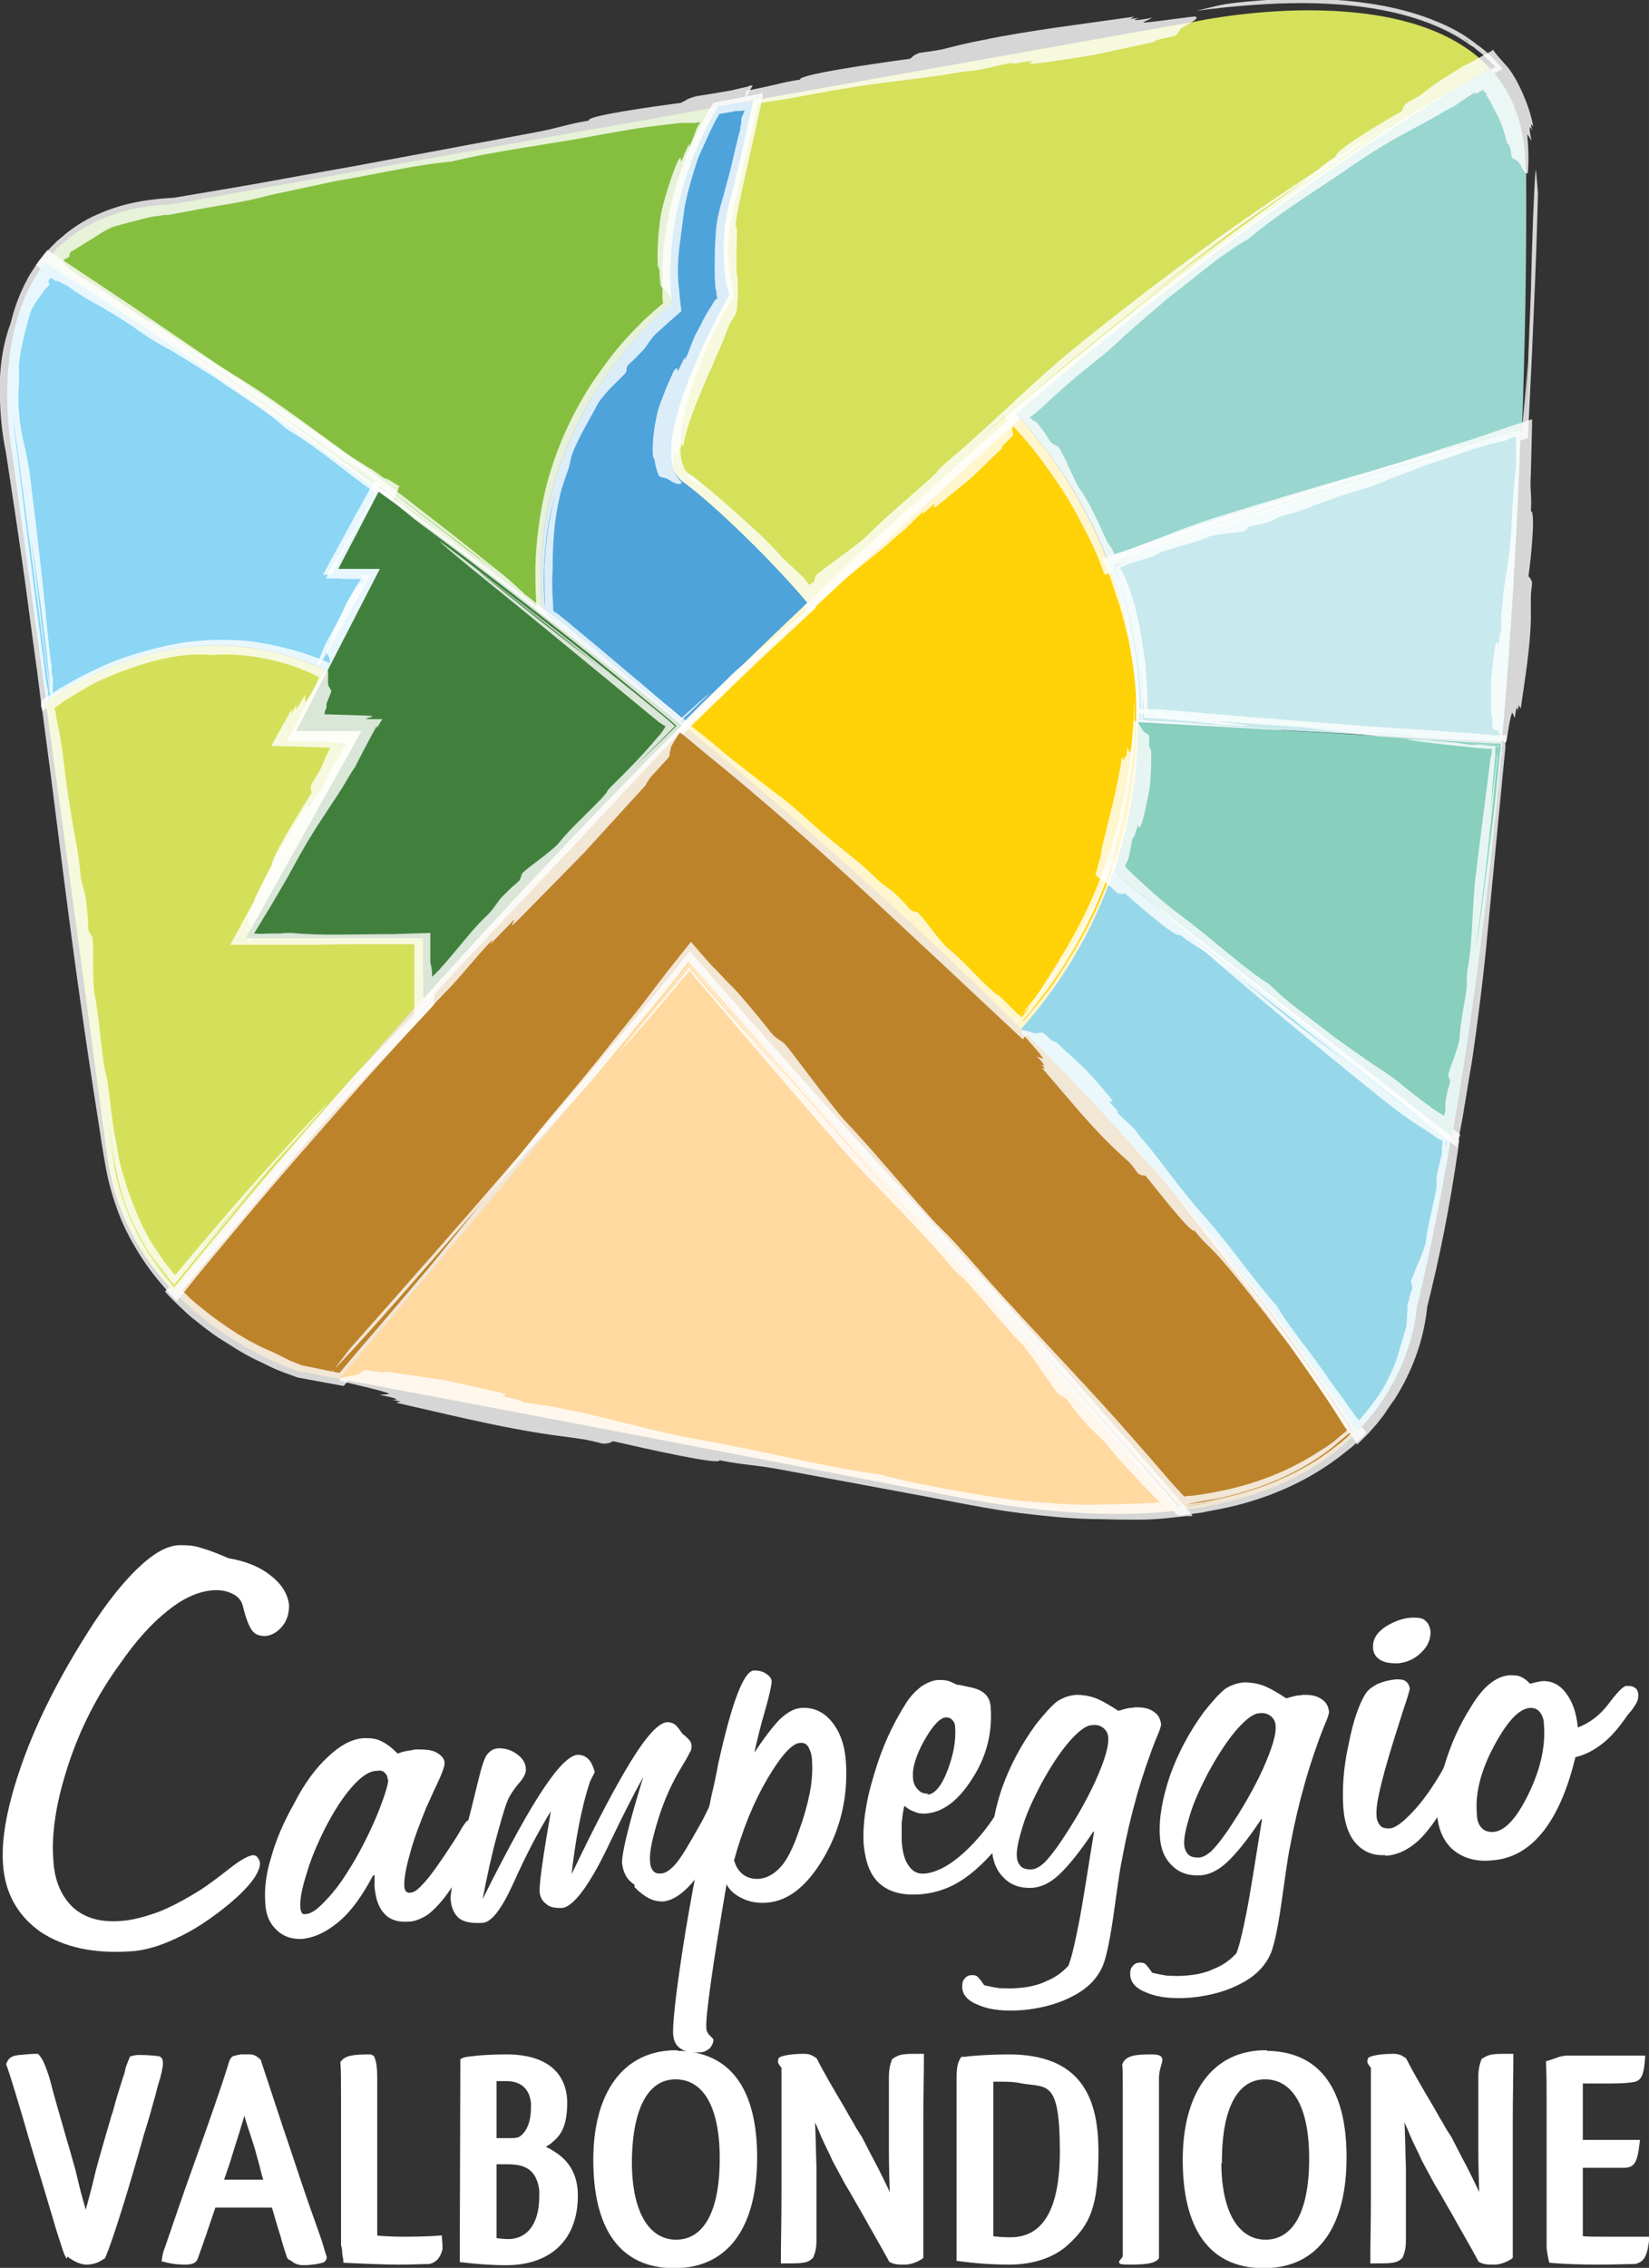 <?xml version="1.0" encoding="utf-8"?>
<!-- Generator: $$$/GeneralStr/196=Adobe Illustrator 27.6.0, SVG Export Plug-In . SVG Version: 6.00 Build 0)  -->
<svg version="1.1" id="Livello_1" xmlns="http://www.w3.org/2000/svg" xmlns:xlink="http://www.w3.org/1999/xlink" x="0px" y="0px"
	 viewBox="0 0 277.8 381.9" style="enable-background:new 0 0 277.8 381.9;" xml:space="preserve">
<rect x="0" y="0" width="277.8" height="381.9" fill="#333333" stroke="none"/>
<style type="text/css">
	.st0{fill:#BD832B;}
	.st1{opacity:0.8;}
	.st2{fill:#FFFFFF;}
	.st3{fill:#FFD9A0;}
	.st4{fill:#FED206;}
	.st5{fill:#86BF40;}
	.st6{fill:#D5E05B;}
	.st7{fill:#4DA3DA;}
	.st8{fill:#99D6CF;}
	.st9{fill:#96D8EA;}
	.st10{fill:none;stroke:#FFFFFF;stroke-width:0.4;stroke-miterlimit:10;}
	.st11{fill:#8AD6F4;}
	.st12{fill:#D5E05A;}
	.st13{fill:#40803C;}
	.st14{fill:#C8E9ED;}
	.st15{fill:#88CFBD;}
	.st16{fill:#FFFFFF;stroke:#FFFFFF;stroke-width:0.5;stroke-miterlimit:10;}
</style>
<g>
	<g id="Livello_1_00000103263970407207348450000013738483372832134829_">
		<g>
			<path class="st0" d="M115,122c-43.4,43.5-75.9,83.2-85.7,95.5c9.4,9.8,21,13.4,21,13.4s2.3,0.4,6.9,1.3
				c13.6-15.9,40.9-47.9,58.9-70.7l82.2,92.9c14.9-1.7,24.3-7.1,30.3-13.2c-27.1-42.5-71.3-84.6-113.5-119.2H115z"/>
			<g class="st1">
				<path class="st2" d="M116.1,120.7c6.1,5.5,19.8,17.1,33.7,30c7,6.4,14,13.2,20.2,19.4c6.3,6.3,11.8,12.1,15.9,16.5
					c6.3,6.8,11,12.2,14.4,16.3c2.8,3.5-3.7-4.6-14.4-16.3c-4.8-5.2-10.6-11.2-17.6-18.2c8.5,8.8,16.4,17.5,21.9,23.9
					c4.2,4.6,8.3,9.3,12.3,14.2c4.5,5.4,8.8,10.8,12.9,16.3c2.1,2.8,4.1,5.6,6,8.4c1,1.4,1.9,2.8,2.9,4.2l1.4,2.1l1.4,2.1l0.6,1
					c0,0.2,0.2,0.3,0.3,0.5l-0.4,0.4c-0.6,0.5-1.1,1-1.7,1.6c-1.3,1.1-2.7,2.1-4.1,3c-2.9,1.8-5.9,3.3-9.1,4.5
					c-3.2,1.2-6.5,2-9.9,2.6c-0.8,0.1-1.7,0.3-2.5,0.4h-1.1c0,0.1-0.5,0.2-0.5,0.2h-0.1l0,0l-0.2-0.2l-3.3-3.8
					c-6.6-7.6-21.1-24-27.4-31.3l20.2,22.9l10.1,11.4l0.5,0.6c0.2,0.2,0.3,0.5,0.6,0.3c0.5,0,0.9-0.1,1.6-0.2
					c1.2-0.2,2.5-0.4,3.7-0.6c2.5-0.5,4.9-1.1,7.3-1.9c4.8-1.6,9.3-3.9,13.2-7c0.5-0.4,1-0.8,1.4-1.2s0.8-0.7,1.1-1l0.5-0.5
					c-0.1-0.2-0.3-0.4-0.4-0.6l-0.8-1.3c-1.4-2.1-2.8-4.2-4.2-6.3c-5.8-8.3-11.9-16.4-18.4-24.2l2,2.6c6.7,8.3,13.1,16.9,19,25.7
					l2,3.1l0.4,0.6l0.2,0.3c0,0,0,0,0,0.1h-0.1c-0.4,0.5-0.7,0.8-1.1,1.1l-0.7,0.6l-0.8,0.6c-0.5,0.4-1,0.8-1.6,1.2
					c-1.1,0.8-2.2,1.5-3.3,2.1c-4.5,2.6-9.6,4.4-14.7,5.5c-1.7,0.4-3.5,0.7-5.3,0.9h-1c0,0.1-0.2,0.1-0.2,0.1s-0.1-0.1-0.2-0.2
					l-0.3-0.4l-1.7-2l1.7,1.9l0.3,0.4l0.2,0.2h0.2h0.9c1.8-0.4,3.6-0.7,5.4-1c4.6-1,9-2.5,13.1-4.7c2.1-1.1,4.1-2.4,6-3.9
					c0.5-0.4,0.9-0.8,1.4-1.2l0.6-0.5l0.5-0.4l0.5-0.4h0.1c0-0.2,0-0.2,0-0.2l-0.2-0.3l-0.7-1.1c-3.5-5.3-7.6-11.3-11.4-16.5
					c-3.1-4.2-6-8-9-11.9c-2-2.5-4-4.9-6.1-7.4l-1.9-2.2l0,0c1.2,1.7,5.3,6.7,10.7,13.7c2.7,3.5,5.7,7.5,8.8,11.9
					c1.5,2.2,3.1,4.4,4.6,6.7l2.3,3.5c0.7,1.1,1.7,2.7,1.9,3l0.3,0.4l0,0l0,0l-0.2,0.3l-0.4,0.3l-0.6,0.5c-1,0.9-2.1,1.7-3.3,2.4
					c-2.3,1.5-4.7,2.8-7.1,3.8c-4.9,2.1-9.9,3.2-14.6,3.8H200l-0.3,0.1c-0.2,0.1-0.3-0.2-0.5-0.3l-2-2.2l-3.8-4.4l-5.2-5.9
					c-7.1-7.9-13.9-14.9-21.8-23.7c-2.6-3-4.8-5.5-6.9-7.7c-0.3-0.2-1.3-1.3-2.4-2.4c-5.3-5.9-10.3-12-14.5-16.4
					c-2.9-3.1-9.8-12.8-10.6-13.4c-2.8-1.9-0.8-0.5-7.4-8.1c-0.4-0.5-1.3-1.4-2.3-2.4l-1.5-1.6l-0.8-0.8l-1-1.1l-2.6-3l-3.9,4.9
					l-2.3,3c-1.5,2-3.2,4.2-5.9,7.5c-8.6,11-11,13-18.6,22.9c-0.9,1.2-13.2,16.3-13.2,16.3l-8.4,9.9l-3.7,4.3l-3.2,3.8l-3-0.6
					l-3.4-0.7c-0.7-0.3-1.6-0.6-2.4-1c-0.8-0.4-1.6-0.8-2.4-1.2c-2.7-1.1-5.4-2.6-8.1-4.5c-1.3-0.9-2.7-1.9-4-3l-1-0.8l-0.9-0.8
					c-0.4-0.4-0.9-0.9-1.3-1.3l3.9-4.7l4.4-5.2l8.4-10c9.4-11.2,13.7-15.5,22.5-24.8c2.5-2.7,4.3-4.7,5.8-6.2s4.7-5.5,7.3-8.2
					l-0.4,0.8l3.4-3.5c0.8-0.9,0.7-0.6,0.5-0.3c-0.3,0.6-0.6,1.1,0.9-0.4l10.9-11.1l10.5-11.5c0.1-0.3,0.3-0.6,0.7-1.2l3.1-3.4
					c0.5-0.8,0-0.8,0.4-1.3c-0.5-0.5,3.6-5.4,2.1-4.8c-0.6,0.3-6.8,6.5-9.8,9.2c-0.7,0.6,0.6-1.1,1.1-1.9c-3.6,3.7-4,3.8-2.7,2.1
					l-1.7,1.7l0.6-1.1c-9.3,9.2-19.8,19.5-28.1,29.2c-1.8,2.1-4.8,5.6-6.7,7.9c-1,1.2-3.3,3.6-4.1,4.5c-1.3,1.7-0.9,1.7-1.3,2.5
					c-3.2,3.5-8.2,9-12.3,13.7s-7.2,8.5-6.7,8.6c-4.9,5.8-5.6,7.2-10.6,13.4l-5,6.2c0.9,1,1.9,2,3,3c0.7,0.7,1.5,1.4,2.3,2
					c1.6,1.3,3.3,2.6,5.2,3.7c1.8,1.2,3.7,2.3,5.7,3.2c1,0.5,2,1,3,1.4c0.5,0.2,1,0.4,1.6,0.6l0.8,0.3c0.3,0.1,0.5,0.2,0.9,0.3
					l4.9,0.9l2.7,0.5l12.8-15l4.9-5.7l21.9-26l10.2-12.3l8.8-10.8l23.1,26.2c8.3,9.3,16.8,18.8,26,29c8.6,9.5,17.3,19.1,25.9,28.7
					l6.7,7.5h0.1c0,0.2,0.1,0.1,0.2,0.2h0.4l0.8-0.1l1.4-0.2c0.8-0.1,1.6-0.2,2.4-0.4c1.6-0.3,3.2-0.6,4.8-1
					c6.3-1.6,12.3-4.3,17.5-8.3c0.6-0.5,1.3-1,1.9-1.5c0.7-0.6,1.4-1.3,2.1-2l0.3-0.3c0,0,0,0,0-0.1v-0.2l-0.5-0.6l-0.8-1.2
					l-1.4-2.1c-1.7-2.6-3.5-5.2-5.3-7.7c-3.6-5.1-7.3-10-11-14.7c-7.5-9.5-15.1-18.3-22.5-26.4c-14.9-16.3-29.1-29.9-40.7-40.6
					c-11.6-10.7-20.5-18.3-25.3-22.4l-5.9-4.5L116.1,120.7z"/>
			</g>
		</g>
		<g>
			<path class="st3" d="M57.1,232.2c13.7,2.5,47.9,9,104.2,19.9c15.1,2.9,27.2,3.4,36.9,2.3L116,161.5
				C98,184.3,70.7,216.3,57.1,232.2L57.1,232.2z"/>
			<g class="st1">
				<path class="st2" d="M55.8,231.1c7.2-7.2,29.7-33.6,39.5-45l8.8-10.3c1.8-2.1-2.3,2.9-8.8,10.3l-10.2,12l13.6-15l7.5-9l5.1-6.2
					l4.7-5.9l23.3,26.6c4.1,4.7,13.1,15,17.1,19.6l-40.3-45.8l-4.1,5.1l-4.5,5.6l1.3-1.6l7.3-8.9l17.6,20.2l4.5,5.2l-4.5-5.2
					l-12.1-13.5l-3.1-3.6l-2.4-2.8l-1.3,1.6l-1.4,1.7l-1.5,1.8l-3,3.5l-3.8,4.6l-1.1,1.4l0,0c0.7-0.7,2.4-2.6,4.7-5.2l3.9-4.6
					l2.2-2.6l1.4-1.6l1.1,1.4l2,2.3l4.3,5.1l8.4,9.8c5.3,6.2,9.7,11.2,11.5,13.2c4.5,4.9,8.9,9.1,13.8,14.6c1.7,1.8,2.9,3.5,4.3,4.8
					c0.2,0,0.9,0.8,1.5,1.4c3.3,3.7,6.4,7.6,9,10.2c1.8,1.9,5.8,8.3,6.4,8.6c2,1,0.5,0.3,4.6,5c0.5,0.6,2.4,2.2,3.4,3.4
					c1.6,2,2.7,3.2,3.9,4.5l3.6,3.8c0.4,0.4,0.8,0.8,1.2,1.2h0.1c0,0.1,0,0.2,0,0.2l0,0H195l-0.6,0.1c-0.8,0-1.6,0-2.2,0.1l-8.6,0.2
					c-0.5,0-3.7,0-6.8-0.3c-3.1-0.2-6.1-0.5-6.1-0.5c-4.7-0.7-8.4-1.3-12-2c-3.5-0.7-6.8-1.3-10.4-2.3c-8.5-1.1-19.6-3.9-28.5-5.5
					c-9-1.6-12.6-2.8-20.4-4.6c-2.2-0.5-3.9-0.8-5.2-1.1c-1.3-0.4-4.5-0.6-6.7-1.1h0.6c0-0.1-3-0.8-3-0.8c-0.7-0.2-0.5-0.2-0.3-0.2
					c0.4,0,0.8-0.2-0.5-0.5c-3.1-0.7-6.3-1.4-9.5-2.1l-9.6-1.4c-0.2,0-0.4,0.1-0.9,0.1l-2.8-0.4c-0.6,0.1-0.5,0.4-0.9,0.5
					c-0.1,0.6-4.1,0.5-3.3,1.3c0.3,0.2,5.7,1.3,8.1,2.1c0.5,0.2-0.8,0.2-1.4,0.3c3.2,0.6,3.3,0.9,2,0.8l1.5,0.3l-0.8,0.2
					c8,1.8,16.8,4,24.7,5.2c1.7,0.3,4.5,0.6,6.4,0.9c0.9,0.1,3,0.6,3.7,0.8c1.3,0,1.2-0.2,1.8-0.4c5.7,1.3,18.2,4.1,17.9,3.2
					c4.6,0.9,5.7,0.7,10.5,1.6l22.6,4.2c4.4,0.8,8.6,1.7,12.9,2.4c1.6,0.3,3.2,0.5,4.7,0.7c4.1,0.5,8,0.9,11.9,1
					c1.9,0,3.8,0.1,5.7,0.1c1,0,1.9,0,2.8,0c1.3,0,2.6-0.1,3.8-0.2l3.8-0.4h0.9l0.1-0.1l0,0l-0.2-0.2l-0.3-0.4l-1.2-1.4l-4.6-5.3
					l-6.9-7.9c-9.2-10.5-18.4-20.9-29.2-32.6c-7.1-7.7-14.2-15.5-21.2-23.3l-10.4-11.7l-10.7-12.2l-5.4,6.7l-4.8,5.8
					c-3.2,3.8-6.3,7.5-9.3,11.1c-6,7.1-11.7,13.6-16.7,19.4c-10.1,11.6-17.7,20.1-21.2,24.1L56,231L55.8,231.1z"/>
			</g>
		</g>
		<g>
			<path class="st4" d="M171.1,69.7c-19.9,17.1-38.9,35-56.1,52.3c19.2,15.8,38.9,33.1,57.1,51.3c12.2-13.6,19.6-31.6,19.6-51.3
				S183.9,83.4,171.1,69.7z"/>
			<g class="st1">
				<path class="st2" d="M172.4,68.6c1.2,1.5,3.1,3.9,5.3,7c2.1,3,4.4,6.8,6.4,10.7c2,4,3.7,8.2,4.8,12.2c1.2,4,1.9,7.7,2.3,10.5
					c0.7,4.3,0.8,7.6,0.8,10.1c0,1,0,0.4,0-1.5s-0.2-4.9-0.8-8.6c-0.5-3.3-1.3-7.1-2.7-11.5c1.5,5.5,2.3,11,2.5,14.9
					c0.3,2.8,0.5,5.7,0.5,8.7c0,12.9-3,25.5-9.2,36.7c-1.1,2-3,5.2-5.1,8.2c-1.1,1.5-2.2,2.9-3.3,4.2c-0.5,0.6-0.8,1-1.2,1.4
					l-0.5,0.5h-0.1c0,0.2,0,0-0.1,0l-0.2-0.2l0.2,0.2c0,0,0,0.1,0.1,0h0.1c0-0.1,0.4-0.6,0.4-0.6l0.9-1l1-1.3l1.1-1.4
					c1.4-1.9,2.8-3.8,4-5.8c2.5-4,4.6-8.1,6.3-12.5c3.4-8.7,5.2-18,5.3-27.4c0,0.5,0,1,0,1.5c-0.3,9.8-2.6,19.6-6.6,28.5
					c-0.7,1.5-1.4,3-2.2,4.6c0.8-1.5,1.5-3,2.2-4.6c1.7-4,3-8,4.1-12.6c0.7-2.8,1.4-6.1,1.7-9c0.3-2.4,0.6-4.6,0.7-6.8
					c0-1.5,0-2.9,0-4.4v-1.4l0,0c-0.1,0.9-0.1,3.9-0.5,8c-0.4,4-1.2,9.1-2.6,14.1c-1.4,5-3.3,9.9-5.2,13.8c-1.9,3.9-3.7,6.8-4.5,8.1
					c-1.3,2.1-2.5,4-3.8,6l-1.7,2.5c-0.2,0.3-0.4,0.6-0.7,0.9l-0.8-0.7c-0.2-0.2-0.3-0.3-0.6-0.6l-0.9-0.9c-0.6-0.6-1.1-1.1-1.6-1.5
					c-0.2,0-0.7-0.5-1.2-0.9c-2.7-2.5-5.1-5.3-7.3-7c-1.5-1.3-4.7-6-5.2-6.1c-1.7-0.4-0.5-0.1-3.9-3.3c-0.4-0.4-2-1.4-2.8-2.2
					c-2.7-2.7-3.7-3.3-7.1-6.1c-5.1-4.1-5.8-5.4-10.5-8.8l-7.7-6c-1.3-1.1-2.6-2.2-3.7-3.1l-1.4-1.1l-0.6-0.5l-0.3-0.2h-0.2
					c0-0.1,0-0.2,0-0.2l0,0l1.1-1.1l1.2-1.1c0.9-0.9,1.9-1.7,3-2.6c4.1-4.8,10.6-10.3,15.5-15c4.8-4.7,7.2-6.3,11.8-10.1
					c1.3-1.1,2.2-2,3-2.6s2.4-2.4,3.7-3.5l-0.2,0.5l1.7-1.5c0.4-0.4,0.4-0.2,0.3,0c-0.1,0.3-0.2,0.6,0.6,0c1.8-1.5,3.7-3,5.6-4.6
					l5.2-5c0-0.2,0-0.4,0.3-0.6l1.5-1.5c0.2-0.5-0.1-0.5,0-0.9c-0.4-0.5,1.4-2.9,0.5-2.9c-0.3,0-3.5,2.7-5.1,3.7
					c-0.4,0.2,0.2-0.6,0.4-1.1c-1.8,1.6-2.1,1.5-1.5,0.7l-0.9,0.7l0.2-0.6c-4.8,3.8-10.2,7.9-14.4,12.1c-0.9,0.9-2.4,2.4-3.3,3.5
					c-0.5,0.5-1.7,1.5-2.1,1.8c-0.6,0.8-0.3,0.9-0.5,1.4c-3.4,2.8-10.5,9-9.8,9.4c-2.6,2.4-2.8,3.2-5.4,5.8l-12.2,12.2l-2.4,2.5
					l-0.6,0.6l0,0v0.1h0.2c0,0.1,0.3,0.4,0.3,0.4l1.3,1.1l4.2,3.5l2.7,2.2c9.3,7.7,17.1,14.7,24.7,21.7l11.5,10.7l12.8,12l1.1,1l0,0
					l0,0h0.1c0-0.1,0.2-0.4,0.2-0.4l0.5-0.6c0.7-0.8,1.3-1.6,1.9-2.3c1-1.3,1.9-2.4,2.7-3.7c1.7-2.5,3.4-5.1,4.8-7.7
					c2.9-5.3,5.2-10.9,6.9-16.6c3.3-11.4,3.8-23.1,2.4-33.4c-1.4-10.3-4.7-19.1-8.1-25.7c-3.4-6.6-6.9-11.1-8.8-13.4
					c-0.8-0.8-1.7-1.6-2.5-2.4L172.4,68.6z"/>
			</g>
		</g>
		<g>
			<path class="st5" d="M113.2,51.2c-1.6-15.4,4.6-27.9,7.8-33.2L29,34.4c-10.7,0.4-17.3,4.5-21.5,9.8c13.4,8.5,46.3,30.1,83.9,59.1
				C88,70.3,113.1,51.1,113.2,51.2L113.2,51.2z"/>
			<g class="st1">
				<path class="st2" d="M114.2,52.5c-1.7,1.1-4.4,3.4-7.2,6.6c-2.8,3.1-5.8,7.1-8.2,11.6c-2.4,4.5-4.3,9.4-5.4,14
					s-1.5,8.9-1.6,12.2c0,2.7,0.1,5.2,0.3,7.3l0,0c0,0.1-0.1,0-0.2,0l-0.4-0.3l-0.7-0.6l-1.3-1.1l-2.3-1.8c-0.8-0.6-0.6-0.5,0.3,0.2
					l1.9,1.5l1.3,1.1l0.8,0.6l0.4,0.3l0.2,0.2l0,0c-0.1-2.1-0.3-4.6-0.2-7.3c0-3.8,0.5-8.3,1.9-13.5c-1,3.2-1.6,6.3-2,9.3
					c-0.4,2.9-0.5,5.9-0.5,7.8c0,0.7,0,1.5,0.2,2.2v0.2h-0.2c0-0.1-0.4-0.4-0.4-0.4l-0.7-0.6l-1.5-1.2l-3-2.3
					c-12.1-9.3-24-18.1-36.2-26.9c-4.4-3.2-14.3-10-18.6-13.1c18.3,12.5,36.4,25.5,54,39l-1.4-1.1c-9.2-7.1-18.6-14.1-28-21
					l-4.9-3.5l4.9,3.5c4.2,3,8.3,5.9,12.9,9.2c2.8,2.1,5.9,4.5,8.7,6.6c2.3,1.7,4.3,3.4,6.4,5.1l4,3.1l1,0.8l0,0
					c-0.2-0.2-0.4-0.5-0.8-0.8s-0.6-0.6-1.3-1.2c-1.2-1.1-2.9-2.4-4.8-3.9c-3.8-3.1-8.6-6.8-13.5-10.6c-9.9-7.6-20.3-15.1-23.3-17.1
					c-4.8-3.3-9.5-5.8-14.9-9.4c-1.8-1.2-3.2-2.3-4.7-3.1c-0.2,0-0.9-0.4-1.6-0.9c-3.6-2.4-7.1-5-10-6.6c-0.3-0.2-0.6-0.4-1-0.7
					L12,45.5c-0.2-0.1-0.5-0.4-0.5-0.4c-0.4-0.4-0.8-0.8-0.9-1.1c0,0,0,0,0-0.1h0.1c0-0.1,0.3-0.3,0.3-0.3l0.4-0.2
					c0.2-0.1,0.3-0.2,0.3-0.2c0-0.1,0-0.2,0-0.3c0,0,0-0.2,0.1-0.3c0.1-0.2,0.2-0.3,0.5-0.4c0.5-0.3,1.3-0.8,3.4-2.1
					c0.5-0.3,2.2-1.5,3.4-1.9c2-0.6,3.3-0.9,4.8-1.3c0.7-0.2,1.4-0.3,2.3-0.5c0.4,0,0.9-0.1,1.4-0.2h0.8l1-0.2l2.7-0.5l2.1-0.4
					l3.5-0.6c2.2-0.4,4.3-0.7,7.6-1.6l11.2-2.4c8.2-1.4,13.2-2.7,19.6-3.3c7.3-1.8,17.2-3,25-4.5c3.9-0.7,6.7-1.2,9.4-1.5l4.1-0.5
					h0.5h0.3h0.1h0.5h1l0.6-0.1h0.3h0.1l0,0c-0.2,0.3-0.4,0.5-0.5,0.8c-0.4,0.6-0.2,0.8-1.4,3.4v-0.6c-0.3,0.6-0.9,1.9-1.1,2.5
					c-0.3,0.6-0.3,0.4-0.3,0.3c0-0.4,0-0.8-0.6,0.3c-1.1,2.7-2,5.5-2.7,8.5c-0.5,3-0.7,6-0.6,8.9c0,0.2,0.2,0.4,0.3,0.8
					c0,0.9,0.1,1.7,0.2,2.6c0.3,0.5,0.5,0.3,0.7,0.7c0.6,0,1.6,3.4,2.1,2.5c0-0.2,0-1.4,0-2.9s0.1-3.2,0.3-4.3
					c0.1-0.5,0.3,0.7,0.5,1.1c0-2.7,0.4-2.9,0.5-1.7v-1.3c0.1,0,0.4,0.7,0.4,0.7c0.4-3.4,1.2-6.9,2.4-10.3c0.6-1.7,1.2-3.4,1.8-5
					l1-2.4l0.3-0.7l0.6-1.2c0.4-0.8,0.8-1.6,1.2-2.3l3.7-6.6h-0.4l-0.5,0.2l-0.9,0.2l-1.7,0.4c-1.6,0.3-4.7,0.8-6,1
					c-1.1,0.3-1.5,0.5-1.8,0.7c-0.1,0-0.2,0.2-0.4,0.2c-0.1,0-0.3,0.2-0.3,0.2c-5.1,0.7-16.1,2.2-15.6,3c-4.1,0.7-4.8,1.2-9.1,2
					L70.3,26c-3.8,0.7-7.5,1.4-11.3,2.1l-4,0.7l-13.3,2.4l-12.4,2.1c-4.2,0.2-8.5,0.9-12.4,2.6c-2,0.8-3.8,1.9-5.5,3.2
					c-0.4,0.3-0.8,0.7-1.2,1c-0.2,0.2-0.4,0.3-0.7,0.6S9,41.2,8.7,41.5c-0.5,0.5-1,1.1-1.4,1.6l-0.7,0.8l-0.3,0.4
					c0,0.1-0.3,0.3-0.2,0.4l23.5,15.1c11,7,22,14.6,32.5,22.2c5.3,3.8,10.4,7.6,15.3,11.3l7.3,5.6l4.1,3.2l2.3,1.8l1.1,0.9l0.6,0.4
					l0.3,0.2c0,0,0,0,0.1,0c-0.2-2.2-0.4-4.4-0.4-6.6c0-0.5,0-1.1,0-1.6V96c0-0.8,0.1-1.5,0.2-2.3c0.2-3,0.7-6,1.4-8.7
					c1.4-5.5,3.4-10.3,5.7-14.3c4.6-8,9.5-12.9,12.1-15.3c0.9-1,1.8-1.9,2.7-2.7L114.2,52.5z"/>
			</g>
		</g>
		<g>
			<path class="st6" d="M201.5,3.6l-74.6,13.3c-1,4.7-2.8,12.9-4,17.1c-1.7,6.1-0.9,14,0,15.6c0,0-15.1,26.2-7.9,31.5
				c5.3,3.9,15.4,13.8,21,20.4c34.9-33.2,74.9-66.5,115-90C236.6-4,201.5,3.6,201.5,3.6z"/>
			<g class="st1">
				<path class="st2" d="M201.1,1.9c2.7-0.4,6.9-0.9,12.1-1.2c5.1-0.3,11.2-0.3,17.3,0.6s12.4,2.8,17.2,6.3l0.5,0.3l0.5,0.4
					c0.3,0.3,0.7,0.5,1,0.8c0.6,0.6,1.2,1.1,1.8,1.7l0.4,0.4l0.2,0.2l0,0H252l-1,0.7c-0.7,0.4-1.3,0.8-2,1.2l-6,3.5
					c-5.1,3.1-9,5.5-11.9,7.4c-2.4,1.6,3.1-2.2,11.9-7.4l3.1-1.8l3.7-2.2l2.1-1.3c0,0,0.2-0.1,0.2-0.2l-0.2-0.2l-0.4-0.5l-0.9-0.9
					c-0.6-0.6-1.3-1.2-2-1.8c-0.4-0.3-0.7-0.5-1-0.7s-0.7-0.4-1-0.7c0.9,0.6,1.6,1.1,2.5,1.9s1.6,1.5,2.3,2.3l0.3,0.3h0.1
					c0,0.2,0.2,0.3,0,0.3l-0.7,0.4l-1.4,0.8l-2.6,1.4c-3.1,1.7-6,3.3-8.3,4.7c-3.4,2.1-6.8,4.3-10.2,6.6c-15,10-29,20.5-43,31.6
					c-5.1,4-15.9,13.1-20.7,17.1c19.8-17.2,40.4-33.5,62.2-48.1l-1.8,1.1c-11.4,7.7-22.6,15.8-33.5,24.3l-5.6,4.4l5.6-4.4
					c4.8-3.8,9.5-7.5,14.8-11.5c3.3-2.5,7.2-5.1,10.6-7.5c2.8-1.9,5.4-3.6,8.1-5.3l5.1-3.4l1.6-1.1l0,0c-2.3,1.2-14.4,8.8-26.4,17.4
					s-23.8,18.1-27.1,20.9c-5.2,4.5-9.7,8.9-15.4,14c-1.9,1.7-3.6,3-5,4.4c0,0.2-0.8,0.9-1.5,1.6c-3.8,3.4-7.7,6.6-10.5,9.5
					c-2,1.9-8.4,6.2-8.7,6.8l-0.2,0.5c0,0.2,0,0.2,0,0.2c0,0.1,0,0.2-0.1,0.3c-0.1,0.1-0.4,0.2-0.8,0.5c-0.2-0.3-0.4-0.6-0.8-1.1
					c-0.5-0.6-2.5-2.3-3.6-3.4c-3.6-4-4.9-4.9-9.4-9c-1.7-1.5-3.1-2.7-4.4-3.7c-0.6-0.5-1.2-1-1.8-1.4c-0.1,0-0.3-0.2-0.4-0.3
					c0,0-0.2-0.1-0.2-0.2c-0.2-0.2-0.3-0.3-0.4-0.5c-0.4-0.8-0.6-1.9-0.7-3.2c0-1.3,0.1-2.8,0.4-4.8c0-0.5,0.8-3.7,1.9-6.7
					s2.3-5.9,2.3-5.9c0.7-1.5,1.4-3,2.1-4.3l1-1.9l1.1-2l0.2-0.5c0-0.2,0.1-0.3,0-0.5c-0.1-0.3-0.2-0.7-0.2-1s-0.1-0.5-0.2-0.8
					c-0.1-0.5-0.2-1.1-0.3-1.6c-0.1-1.1-0.2-2.2-0.2-3.3c0-2.2,0.2-4.3,0.8-6.5c0-0.7,0.2-1.4,0.4-2.1l0.5-2.3l1.1-4.8l2.2-9.3
					l4.6-0.7c1.7-0.3,3.4-0.6,4.9-0.9c9.2-1.7,13.2-2,21.3-3.1c2.3-0.4,4.1-0.7,5.4-0.8c1.4-0.1,4.6-1,6.9-1.4l-0.5,0.3l3.1-0.5
					c0.8-0.1,0.6,0,0.4,0.1c-0.4,0.2-0.7,0.4,0.7,0.3c3.2-0.4,6.6-0.9,10-1.5l9.8-2.1c0.2-0.1,0.4-0.3,0.8-0.4L198,6
					c0.5-0.3,0.3-0.5,0.7-0.8c-0.1-0.6,3.8-2,2.7-2.4c-0.4-0.1-6,0.8-8.6,1c-0.6,0,0.7-0.4,1.3-0.8c-3.3,0.6-3.5,0.4-2.2,0l-1.5,0.2
					l0.7-0.4c-8.3,1.2-17.7,2.3-25.8,4c-1.7,0.3-4.6,1-6.5,1.5c-1,0.2-3.1,0.5-3.9,0.6c-1.3,0.5-1.1,0.7-1.6,1
					c-6,0.8-19,2.7-18.5,3.5c-1.9,0.3-3.2,0.6-4.4,0.9l-1.8,0.4l-2.9,0.6l-0.3,1.8l-0.4,1.8c-0.7,3.3-1.5,7-2.4,10.9
					c-0.2,1-0.5,2-0.7,2.9c-0.3,1-0.6,2.1-0.7,3.2c-0.4,2.2-0.5,4.4-0.5,6.5c0,1.2,0.1,2.4,0.3,3.6c0,0.6,0.2,1.2,0.3,1.8v0.5
					l0.2,0.4c0,0.2,0,0.3,0.2,0.5v0.2v0.2c-0.1,0-1.4,2.4-1.4,2.4l-1.3,2.6c-0.7,1.5-1.4,3-2.1,4.4c-1.9,4.4-3.7,8.8-4.5,13.4
					c-0.2,1.2-0.3,2.3-0.3,3.5s0.2,2.5,0.7,3.7c0.3,0.6,0.7,1.2,1.2,1.7c0.6,0.5,1,0.8,1.4,1.1c0.8,0.6,1.6,1.3,2.4,2
					c3.2,2.8,6.2,5.7,9.1,8.6c1.4,1.5,2.9,3,4.2,4.5l2.1,2.3c1,1.1,2,2.3,3,3.5l7.9-7.4l7-6.5l14.8-13.5C178.1,64.8,191,54,204,44.2
					c13-9.9,26-18.7,38.1-26.1l4.5-2.7L249,14c1-0.6,2-1.1,2.9-1.7l0.7-0.4l0.3-0.2h0.2c0-0.2,0-0.2-0.1-0.3l-1.1-1.2
					c-0.7-0.8-1.5-1.5-2.4-2.2l-0.7-0.5l-0.5-0.4c-0.3-0.2-0.7-0.5-1-0.7c-0.7-0.5-1.4-0.9-2.1-1.3c-5.7-3-11.6-4.2-16.7-4.8
					c-5.1-0.6-9.7-0.6-13.4-0.4s-6.7,0.5-8.7,0.8c-1.6,0.3-3.1,0.7-4.7,1.1L201.1,1.9z"/>
			</g>
		</g>
		<g>
			<path class="st7" d="M115,81.1c-7.2-5.3,7.9-31.5,7.9-31.5c-0.9-1.6-1.7-9.5,0-15.6c1.2-4.2,3-12.4,4-17.1l-5.9,1
				c-3.2,5.3-9.4,17.8-7.8,33.2c0,0-25.1,19.2-21.7,52.2c7.7,5.9,15.6,12.2,23.5,18.7c6.7-6.8,13.7-13.6,21-20.5
				C130.5,94.9,120.3,84.9,115,81.1z"/>
			<g class="st1">
				<path class="st2" d="M116,79.8c2.9,2.5,8.7,8,14.4,14.2c1.4,1.5,2.9,3.1,4.2,4.7l1.3,1.5l0.6,0.8l0.3,0.4c0,0.1,0.3,0.3,0.1,0.4
					l-2.7,2.5l-7.5,7l-7,6.6c-1.5,1.4,1.9-1.8,7-6.6l8.4-7.9l-11.2,9.6l-6,5.8l-3,3l-6.1-5l-6.3-5.1l-6.3-5l-3.2-2.5l-0.7-0.6
					l-0.3-0.3c-0.1,0-0.3-0.2-0.2-0.3c0-0.6,0-1.1-0.1-1.8c-0.1-2.2-0.2-5.7,0.2-9.2c0.3-3.5,1.1-6.9,1.7-8.9
					c-1.1,4-1.7,8.2-1.9,12.4c0,2.1,0,4.2,0.1,6.3v1.3c0.2,0.2,0.4,0.3,0.5,0.4l0.5,0.4l2.5,2c3.3,2.6,6.6,5.2,9.9,7.9l4.9,4
					l4.5,3.7l2.1-2l-0.9,0.8l-1.2,1.1l-4.6-3.9l-5.1-4.2c-3.4-2.8-6.9-5.6-10.3-8.3l-1.9-1.5l-0.3-0.3h-0.2c0-0.1,0-0.2,0-0.2
					s0,0,0-0.1V102v0.9c0,0.2,0.2,0.2,0.2,0.3l0.3,0.3l1.9,1.5l10.2,7.9c2.2,1.8,4.7,3.9,6.9,5.7l0.9,0.8l0.8,0.7l1.3,1.2l1.2-1
					l2.9-2.8l0.9-0.9l0,0c-0.4,0.3-1.1,0.9-2,1.7l-2.9,2.6l-1.1-1l-0.8-0.7l-1-0.8l-4.1-3.5c-2.9-2.4-5.9-5-8.7-7.3l-4.1-3.4l-1-0.8
					l-0.4-0.3h-0.2c0-0.1-0.2-0.3-0.2-0.3s0-0.1,0-0.2v-0.5c-0.2-2.7-0.2-4.9-0.1-5.9c0-4.6,0.2-8.8,1.5-13.8c0.5-1.7,1.1-3,1.4-4.3
					c0-0.1,0.2-0.8,0.3-1.4c1.2-3.2,3.1-6.1,4.3-8.5c0.4-0.8,1.6-2.2,2.7-3.3c1.1-1.1,2.2-2.1,2.2-2.3c0.2-1.6,0-0.5,2.9-3.7
					c0.4-0.4,1.3-1.9,2-2.6l2-1.8l1-0.9l1.4-1.2l-0.3-2.5c0-0.6-0.1-1.3-0.2-2c-0.2-3,0-4.9,0.2-6.6l0.8-6.1c0-0.3,0.5-2.6,1.1-4.7
					s1.3-4.1,1.3-4.1c0.7-1.5,1.3-2.9,1.9-4.2c0.3-0.6,0.6-1.2,0.9-1.8l0.4-0.7l0.2-0.3v-0.2h0.1l0,0c1-0.2,1.9-0.3,2.8-0.5
					c0.4,0,0.9,0,1.3-0.1h0.1v0.2l-0.2,0.4l-0.3,0.7c0,0.4,0,1-0.2,1.5v0.5l-0.2,0.6l-0.3,1.2c-0.4,1.7-0.8,3.4-1.2,5.1
					c-0.5,1.7-0.9,3.5-1.4,5.1c-0.5,1.7-0.9,3.5-1,5.2c-0.2,2.4-0.2,4.4-0.2,6.1c0,0.9,0,1.7,0.1,2.6c0,0.4,0,0.9,0.2,1.3v0.5
					c0,0.1,0.1,0.2,0.1,0.3c0,0,0,0.1,0,0.2v0.2c-0.2,0.1-0.3,0.2-0.4,0.3l-0.4,0.7l-0.9,1.4c-0.8,1.4-1.3,2.6-1.8,3.4
					c-0.5,0.8-1.2,3.1-1.9,4.5v-0.5l-1,2c-0.2,0.5-0.2,0.3-0.3,0.2c0-0.3,0-0.6-0.6,0.2c-1,2.1-1.9,4.3-2.7,6.7
					c-0.5,2.4-1,4.9-0.8,7.7c0.1,0.2,0.2,0.3,0.3,0.7c0.1,0.8,0.3,1.6,0.7,2.5c0.4,0.4,0.6,0.2,0.9,0.4c0.3-0.1,1,0.5,1.7,0.8
					s1.3,0.3,1.2-0.1c0-0.1-0.8-0.7-1.1-1.8c-0.4-1-0.3-2.4-0.1-3.2c0.1-0.4,0.3,0.5,0.6,0.8c0-1,0-1.6,0.2-1.7
					c0.1-0.2,0.2,0,0.3,0.4c0-0.5,0.1-1,0.1-1l0.3,0.5c0.4-2.5,1.4-5.3,2.5-8s2.3-5.4,3.4-7.9c0.5-1.1,1.2-2.9,1.7-4.2
					c0.2-0.6,1-1.8,1.3-2.3c0-0.2,0-0.3,0.1-0.5c0-0.2,0-0.4,0.1-0.5c0-0.3,0-0.4,0-0.6c0,0,0-0.1,0-0.2c0-0.4,0.2-0.7,0.1-1.1
					c0-0.4,0-0.9,0-1.4v-0.2l0,0v-0.2v-0.4c0-0.6-0.1-1.2-0.2-1.8c0-1.3,0-2.6,0-3.8c0-2.4,0.2-4.2-0.2-4.1c0.2-1.6,0.4-2.5,0.6-3.5
					s0.4-2.1,0.8-3.8l1.7-7.6l1.2-5.5l0.3-1.5v-0.4l0,0l0,0h-0.2l-0.8,0.2l-3.1,0.6l-3.3,0.6l-0.8,0.2c-0.2,0-0.2,0.2-0.3,0.3
					l-0.2,0.4l-0.8,1.3c-0.8,1.4-1.5,2.8-2.2,4.2c-0.5,1.1-0.9,2.1-1.3,3.1c-1.7,4.3-2.8,8.6-3.4,12.8c-0.3,2.1-0.5,4.2-0.5,6.3
					c0,1,0,2.1,0,3.1v1.5c0,0.3,0.1,0.6,0.1,0.8c-0.4,0.3-1.9,1.6-3,2.6c-1.1,1.1-2.2,2.2-3.2,3.3c-2.1,2.3-3.9,4.8-5.7,7.4
					c-3.4,5.2-6.2,11.2-7.9,18c-1,4.3-1.6,8.7-1.7,13.1c0,2.2,0,4.4,0.2,6.6l0.2,2c0,0,0,0.1,0.1,0.2l0.2,0.2l0.4,0.3l0.8,0.6l2.6,2
					c3.4,2.6,6.8,5.3,10.1,7.9l4.9,4l5.3,4.4l4-3.9l3.4-3.3c2.3-2.2,4.5-4.3,6.6-6.3l6.6-6.1c0.6-0.6,1.3-1.2,1.9-1.8l-1.7-2.1
					l-1.5-1.8l-1.2-1.4c-6.5-7.3-11.7-12.3-14.4-14.7c-0.9-0.6-1.9-1.3-2.8-1.9L116,79.8z"/>
			</g>
		</g>
		<g>
			<path class="st8" d="M257,28.5c0-7.5-2.3-13-6-17c-27.2,15.9-54.3,36.3-79.8,58.2c6.7,7.2,12,15.6,15.6,25l69.6-22.3
				c0.5-13.8,0.8-28.4,0.7-43.9L257,28.5z"/>
			<g class="st1">
				<path class="st2" d="M258.7,28.5c-0.3,3.7-0.6,11.9-0.8,20.6l-0.5,12.8l-0.3,5.7l-0.3,5.2l0,0l-5.8,1.8l-4.1,1.2
					c-1,0.3-0.3,0,1.4-0.4l8.5-2.5l0,0l0.3-5.7l0.3-6.2c-0.3,4.1-0.7,8.1-1,11.5l-3.3,0.8l-8.2,2.6c-12.3,3.8-24.1,7.6-36.2,11.3
					c-4.4,1.3-14,4.4-18.3,5.6L243.7,76l-1.5,0.4l-28.1,8.7c-1.6,0.5-3.2,1-4.9,1.5l4.9-1.5l12.7-4.1l8.8-2.7
					c2.3-0.7,4.4-1.2,6.6-1.8l4.2-1.3l1.3-0.4l0,0c-3.6,0.5-39.1,11-44.9,13c-2.3,0.8-4.5,1.6-6.7,2.5l-3.4,1.3l-1.8,0.7l-1.8,0.6
					c-0.5,0.2-1,0.3-1.4,0.4c-0.1-0.4-0.3-0.7-0.5-1.1c0,0-0.1-0.1-0.2-0.2c0-0.1-0.3-0.5-0.5-0.8c-1.5-3.3-3-6.7-4.7-9
					c-0.5-0.8-1.3-2.6-2-4.1c-0.7-1.6-1.4-2.9-1.7-3c-0.8-0.4-0.9-0.4-1.2-0.8s-0.7-1.3-2.2-3.1c0,0-0.2-0.2-0.5-0.3
					c-0.2-0.1-0.5-0.4-0.7-0.6c0,0,0,0,0.1-0.1c0.4-0.3,0.7-0.5,0.9-0.7l0.6-0.5l0.7-0.6c0.9-0.9,1.9-1.8,3.5-3.2
					c4.8-4.3,6.2-4.8,10.3-8.8c0.5-0.5,7.3-6.3,7.3-6.3c5.5-4.2,8.7-7.2,13.5-9.9c4.7-4.1,11.9-8.5,17.4-12.3s8.1-5,13.2-7.8
					c1.4-0.8,2.5-1.5,3.4-1.9s2.7-1.9,4.2-2.7l-0.2,0.4l1-0.5c0.2-0.1,0.2-0.1,0.3-0.2h0.2c0.2-0.2,0.2,0,0.1,0c0,0.2,0,0.4,0.2,0.4
					h0.2l0,0l0,0c0,0.2,0,0.2,0,0.3l0,0l0,0v0.2c0.1,0,0.5,0.7,0.5,0.7c0.3,0.5,0.5,0.9,0.7,1.4c1.1,1.8,1.8,3.8,2.3,5.9
					c0.1,0.1,0.3,0.2,0.4,0.5c0.2,0.6,0.3,1.3,0.4,1.9c0.3,0.4,0.5,0.2,0.7,0.5c0.7,0,1.4,2.8,2,2.1c0-0.1,0.1-1.2,0.1-2.5
					s-0.1-2.8-0.2-3.8c0-0.4,0.4,0.5,0.7,0.9c-0.5-2.5-0.3-2.7,0.1-1.7c-0.1-0.6-0.2-1.2-0.3-1.2l0.5,0.5c-0.3-1.6-0.8-3.3-1.5-4.9
					c-0.3-0.8-0.7-1.6-1.1-2.4c-0.2-0.4-0.4-0.8-0.7-1.2c0-0.1-0.3-0.5-0.5-0.8s-0.4-0.6-0.7-0.9c-0.5-0.6-1-1.1-1.5-1.7l-0.7-0.9
					l0,0c0-0.1,0-0.2,0-0.2l0,0l-0.2,0.2l-0.5,0.3l-3.7,2l-0.4,0.2h-0.2c0,0.1-0.5,0.4-0.5,0.4l-1,0.6c-0.6,0.4-1.3,0.8-1.9,1.2
					c-1.1,0.7-2.8,1.9-3.9,2.8c-0.6,0.4-1.9,1.1-2.4,1.4c-0.7,0.7-0.5,0.8-0.7,1.3c-3.8,2.1-11.8,7-11.1,7.6
					c-2.9,1.9-3.3,2.7-6.2,4.8c-3.9,2.8-8.8,6.4-13.6,10.1l-7.7,5.9l-2.7,2.1c-4.5,3.6-8.8,7-12.8,10.3l-6,4.9l-2.9,2.4l-1.9,1.6
					c-0.7,0.6-1.4,1.2-2.1,1.8l1.8,1.9l0.9,1l0.7,0.8c0.8,0.9,1.5,1.8,2.2,2.7c1.4,1.9,2.8,3.8,4.1,5.8s2.5,4.1,3.6,6.3
					c0.6,1.1,1.1,2.2,1.7,3.4l0.4,0.9l0.5,1.2l1,2.6c0.8-0.2,1.5-0.5,2.3-0.8l2.1-0.7c11.3-4,23-7.8,34.2-11.4l16.6-5.2l16.1-4.9
					l0.7-14.5l0.5-11.7c0.3-7,0.4-12.2,0.5-15.1l-0.3-3.4L258.7,28.5z"/>
			</g>
		</g>
		<g>
			<path class="st9" d="M172.1,173.3c21.8,21.8,41.7,44.8,56.4,67.9c9.7-9.8,10.2-21.2,10.2-21.2s2.6-9.9,5.8-28.6l-57-44.5
				c-3.4,9.9-8.7,18.8-15.5,26.4H172.1z"/>
			<g class="st1">
				<path class="st2" d="M170.8,172.1c1.9-1.7,5.1-5.3,8.2-9.9c1.5-2.3,3-4.9,4.4-7.5c0.7-1.3,1.3-2.7,1.9-4l0.5-1.2l0.5-1.3
					l0.9-2.5c0.9,0.7,1.9,1.5,2.8,2.2l2.3,1.9l3.5,2.9c3.1,2.5,5.4,4.4,7.1,5.9c1.5,1.2-2-1.6-7.1-5.9l-3.6-2.9l-2.3-1.8
					c-0.9-0.7-1.8-1.5-2.7-2.1l-0.3,0.8l0.3-0.8c1.2,0.9,2.4,2,3.4,2.9l2.7,2.4l4.5,4l6.3,5c9.3,7.4,18.4,14.5,27.5,21.9l7,5.6
					l3.8,3.1l1.3,1.1l0,0l0,0v0.3v0.3l-0.2,0.6l0.2-1.2c-0.3-0.3-0.6-0.5-0.9-0.8l-2.5-2l-5.1-4l-10.2-8l-20.4-16l1.1,0.9l21.3,17
					c1.2,1,2.4,1.9,3.7,2.9L227,179l-9.8-7.5l-6.6-5.4c-1.7-1.4-3.3-2.7-4.9-4.1l-3.2-2.5l-1-0.7l0,0c2.3,2.6,28.8,24.4,33.3,27.8
					c1.8,1.4,3.6,2.6,5.5,3.8c0.9,0.6,2,1.4,2.4,1.6h0.2c0,0.1,0.1,0.2,0.1,0.2s0,0,0,0.1v0.5l-0.1,0.6v0.9c-0.4,1.7-0.8,3-0.9,4.3
					c0,0.1,0,0.8,0,1.4c-0.6,3.3-1.5,6.5-1.8,9.1c-0.3,1.8-2.6,6.4-2.5,6.8c0.2,0.7,0.3,0.9,0.2,1.2l-0.3,0.8l-0.2,0.7v0.4
					c-0.1,0-0.3,0.6-0.3,0.6v0.3v0.3v0.6c-0.1,0.5,0,2.1-0.3,3l-1.1,3.7c-0.3,1.1-0.7,2.3-1.5,4c-1.2,2.6-2.3,4-3.3,5.3l-1.1,1.4
					l-0.6,0.7l-0.2,0.2l0,0c0,0.1,0,0.2,0,0.2l0,0l-0.3-0.4c0,0-0.3-0.3-0.6-0.8l-0.6-0.8l-0.9-1.3l-2.5-3.4
					c-3.6-5.4-6.4-8.3-9-12.7c-3.9-4.3-8.3-10.8-12.5-15.4c-4.1-4.7-5.5-6.9-8.9-11.2c-1-1.2-1.8-2-2.3-2.8s-2.3-2.1-3.3-3.3h0.4
					c0,0.1-1.4-1.4-1.4-1.4c-0.3-0.4-0.2-0.4,0-0.3c0.3,0,0.6,0.2,0-0.6c-1.4-1.7-2.9-3.4-4.4-5c-1.6-1.5-3.3-3-4.9-4.5
					c-0.2,0-0.3,0-0.6-0.2l-1.5-1.3c-0.4-0.1-0.5,0.2-0.8,0c-0.5,0.5-2.8-1-2.8-0.1c0,0.3,2.7,3,3.6,4.4c0.2,0.3-0.6-0.2-1-0.3
					c1.5,1.6,1.4,1.8,0.7,1.3l0.7,0.8l-0.6-0.2c3.7,4.2,7.5,9,11.4,12.8c0.8,0.8,2.2,2.1,3.2,3c0.5,0.4,1.3,1.6,1.6,2
					c0.8,0.5,0.9,0.3,1.3,0.4c2.5,3.1,7.8,9.9,8.2,9.2c2,2.5,2.7,2.7,4.9,5.3c2.9,3.4,6.4,7.8,9.7,12.2c1.9,2.4,3.5,4.8,5.2,7.2
					l1.8,2.6c0.9,1.2,1.7,2.5,2.5,3.7l1.6,2.4l1.6,2.4v0.2c0.1,0,0.2,0,0.2,0l0,0l0.3-0.3l0.5-0.5l1-1c0.6-0.7,1.3-1.4,1.9-2.2
					l0.7-0.9l0.6-0.9c0.4-0.6,0.8-1.2,1.2-1.7c3-4.7,4.9-9.9,5.5-15.3l0,0v-0.2c2.1-8.3,3.8-16.8,5.2-26.4l0.2-1.5v-0.8
					c0.1,0,0.2-0.4,0.2-0.4s-0.2-0.2-0.3-0.3l-2.4-1.8l-4-3l-7.9-6c-5.3-4-10.5-8.1-15.5-12c-5-4-9.9-7.8-14.5-11.5l-6.7-5.4
					l-3.2-2.6c-1.4-1.1-2.9-2.3-4.3-3.4l-1.2,3.3c-0.4,1-0.9,2.3-1.2,2.8c-0.6,1.4-1.3,2.7-1.9,4c-1.3,2.5-2.6,4.7-3.9,6.6
					c-2.6,3.8-4.8,6.5-6.2,8.1c-0.6,0.8-1.2,1.7-1.8,2.5L170.8,172.1z"/>
			</g>
		</g>
		<path class="st10" d="M191.5,116.4"/>
		<g>
			<path class="st11" d="M55.1,113L64,95.7h-7l6.8-13.1c-25.4-18.4-46.3-32-56.2-38.4C-1.9,56.5,2,76,2,76s2.6,19,5.8,42.2
				c8-5.5,26.6-15.2,47.4-5.2H55.1z"/>
			<g class="st1">
				<path class="st2" d="M54.4,114.6c-1.4-0.8-3.7-2-6.7-3s-6.6-1.7-10.4-1.8c-3.8-0.2-7.7,0.3-11.1,1c-3.5,0.8-6.5,1.9-8.8,2.8
					c-1.7,0.7-3.2,1.5-4.5,2.1l-0.9,0.5l-1,0.5l-1.7,1c-1.7,1.1,2.4-1.8,8.1-4.1c2.6-1.1,5.8-2.2,9.7-3c-4.9,0.7-9.5,2.3-12.7,3.6
					c-1.1,0.6-2.3,1.2-3.3,1.8c-1,0.6-2.1,1.2-3,1.9l0,0c0,0.1,0,0,0,0v-0.2v-0.5v-1c-0.1,0-0.4-1.9-0.4-1.9l-0.5-4.1l-1.1-8.3
					L4,85.2l-1.1-9c-0.5-3-0.6-6-0.6-7.9c0,2.6,0.3,5.2,0.7,7.8l5.4,40.8v-1.1c-0.1,0-3.2-25.5-3.2-25.5c-0.2-1.5-0.4-3-0.6-4.5
					l0.6,4.5l1.7,11.8l1,8.1c0.1,1.1,0.2,2.1,0.3,3.1l0.2,2.5v0.9c0.1,0,0.2,0.5,0.2,0.5v0.2c0,0,0,0.2,0.1,0.1l1.1-0.7
					c0.3-0.2,0.5-0.4,0.8-0.6l0,0c-0.3,0.1-0.9,0.4-1.7,0.8l0,0l0,0v-0.3v-0.4v-0.7v-1.5c-0.1-0.3-0.1-0.4-0.2-0.9v-1.3
					c-0.1,0-0.4-2.7-0.4-2.7L7.1,97.4C6.2,89.4,5.3,82,5,79.7c-0.2-1.3-0.4-2.6-0.7-3.9c-0.7-2.8-1.2-5.6-1.2-8.9
					c0-1.6,0.2-2.9,0.1-4.1c0-0.1,0-0.7,0-1.3C3.5,58.3,4.4,55.3,5,53c0.2-0.8,1-2.2,1.9-3.3c0.4-0.6,0.8-1.1,1.2-1.5
					C8.3,48,8.3,48,8.3,47.9c0,0,0,0,0-0.1c-0.3-0.8,0-0.7,0.4-1c0.2,0.2,0.4,0.3,0.6,0.5c0,0,0.1,0,0.2,0h0.2l0.4,0.2
					c0.5,0.3,1.1,0.5,1.5,0.8c2.7,2,3.7,2.3,7,4.3c4.9,2.9,5.7,4.1,10.2,6.4c0.5,0.3,7.3,4.5,7.3,4.5c5.1,3.6,8.5,5.4,12.1,8.7
					c2.4,1.4,5.1,3.3,7.7,5.3l3.9,3l1.9,1.4l0.7,0.5l0.6,0.4h0.2c0,0.1,0,0.2,0,0.3L63,83.4L62.7,84L62,85.3c-0.6,1-1.1,1.9-1.6,2.8
					l-1.7,2.7l-2.8,4.7l-1,1.9c1.3,0,2.4,0,3.2,0.1c0.6,0,1.9,0,3.2,0h1h0.3h0.1l0,0l0,0l0,0l0,0c-0.8,0,1.7,0-1.7,0h0.2
					c0.2,0,0.4,0,0.6,0l-0.5,0.2h0.2l-0.3,0.4c-0.1,0.2-0.2,0.2-0.3,0.2c-0.2,0-0.4,0.1-0.6,0.3c-0.2,0.2-0.3,0.3-0.4,0.3l-1.6,2.8
					c-0.9,2-1.7,3.9-2.6,5.8c0,0.2,0,0.3,0,0.6l-0.7,1.7c0,0.4,0.3,0.4,0.3,0.7c0.6,0.3,0,2.9,0.8,2.6c0.3-0.1,2-3.3,3-4.6
					c0.3-0.3,0,0.6,0,1c1-1.9,1.2-1.9,1-1l0.5-0.9v0.6l3.4-5.6l0.9-1.5l1.5-2.8c1-1.9,2.1-3.8,3-5.7h-3.6h-0.2h-3.1l0,0l0,0l0,0l0,0
					c0,0-0.2,0.2-0.6,0.3l0,0c0,0,0.2-0.3,0.3-0.3c-0.2-0.1-0.4-0.1-0.6-0.3c0,0,0,0,0.2-0.3l0.4-0.7l1-1.6c0.7-1.1,1.3-2.4,1.9-3.5
					l1.4-2.6l0.6-1.2v-0.3c0.1,0,0.2-0.1,0.2-0.1s0,0,0-0.1l-0.5-0.3c-1.2-0.8-2-1.2-2-1c-0.9-0.7-1.8-1.3-2.1-1.5
					c-0.5-0.3-0.9-0.5-1.3-0.8c-0.8-0.5-1.7-1-3-1.9L46,67.8c-2.4-1.6-4.7-3.2-7.1-4.9l-2.5-1.7l-14.1-9.6l-6.6-4.4L12.4,45L8,42.1
					c-0.9,1-1.7,2.2-2.5,3.4L5,46.3L4.6,47c-0.2,0.5-0.5,0.9-0.7,1.4c-0.9,1.9-1.6,3.9-2.1,6c-1.6,4.3-2,8.7-1.8,13.2
					c0.1,2.9,0.4,5.7,1,8.6c1.1,7.2,2.2,14.5,3.2,21.6l1.4,10.5l0.7,5.1l0.4,3.2l0.2,1.6v0.8c0.1,0,0.2,0.4,0.2,0.4
					c0,0.1,0,0.3,0.1,0.3c1.5-1,3.1-2,4.6-2.9l1-0.5l0.9-0.5c0.6-0.3,1.2-0.6,1.8-0.9c2.4-1.1,4.8-2,7.1-2.7c4.7-1.4,9.1-2,13.1-2
					c3.9,0,7.3,0.6,10,1.3c2.7,0.7,4.7,1.5,6.1,2.1c0.9,0.3,1.8,0.6,2.8,0.9L54.4,114.6z"/>
			</g>
		</g>
		<g>
			<path class="st12" d="M41.4,158l19.5-34.9h-11l5.2-10.1c-20.8-9.9-39.3-0.3-47.4,5.2c3.8,27.5,8.3,61.1,10.3,76.1
				c1.3,10,5.9,17.6,11.2,23.1c6.2-7.7,21.2-26,42.1-49.3v-10.2H41.4V158z"/>
			<g class="st1">
				<path class="st2" d="M41.4,156.3c2.6,0.2,7,0.4,12.3,0.5l8.5,0.2h10c0,0.1-0.1,11.5-0.1,11.5l-9.2,10l-8.1,8.9
					c-1.7,1.8,2.1-2.5,8.1-8.9l9.1-10v-0.9v0.9l-12.3,12.6l-6.9,7.8c-4.1,4.7-8.2,9.4-12.1,14.1l-5.9,7.1l-5.5,6.7l0,0l0,0v-0.1
					l-0.2-0.2l-0.3-0.4l-0.6-0.7c-0.4-0.5-0.8-0.9-1.2-1.5c-0.9-1.2-1.7-2.4-2.5-3.7c-1.4-2.3-3.4-6.3-4.5-10.5
					c-0.6-2.1-0.9-4.2-1.1-6.2l-0.6-5.1c0.4,2.6,0.6,5.4,1.1,7.9c0.5,2.6,1.2,5.1,2.1,7.6c1,2.4,2.2,4.8,3.6,7
					c0.7,1.1,1.5,2.2,2.3,3.2c0.4,0.5,0.7,0.8,1,1.2l0.5,0.6l0.3,0.3h0.1c0,0.1,0,0.2,0,0.2l0,0l0,0l5.2-6.3l5.7-6.9
					c3.8-4.6,7.7-9.1,11.6-13.6l-1.2,1.4c-3.7,4.3-7.4,8.5-11.1,12.8l-5.5,6.5l-4.7,5.7c0,0,0,0-0.1,0h-0.1c0-0.1-0.2-0.3-0.2-0.3
					l-0.4-0.5c-0.8-0.8-2.2-2.7-3.2-4.4c1,1.6,2.5,3.5,3.2,4.4l0.4,0.5l0.2,0.2h0.1c0,0.1,0,0.2,0.1,0.2l3.7-4.6l4.7-5.7
					c2.3-2.7,5-5.8,7.3-8.5c1.9-2.2,3.7-4.1,5.6-6.2l3.5-4l1.1-1.3l0,0c-1.1,1-5.4,5.6-10.6,11.4c-2.6,2.9-5.5,6.2-8.3,9.5l-4.2,4.9
					l-1.8,2.2l-0.8,0.9c-0.3-0.2-0.5-0.6-0.7-0.8l-1.1-1.4c-0.9-1.3-1.7-2.5-2.4-3.6c-1.3-2.3-2.1-4.1-2.5-5.2
					c-1.1-2.6-1.9-5.2-2.6-7.9c-0.3-1.3-0.5-2.8-0.8-4.3s-0.5-3.1-0.7-4.7c-0.3-2.2-0.4-4-0.8-5.7c0-0.2-0.3-1-0.4-1.8
					c-0.6-4.3-0.9-8.7-1.6-12.1c-0.4-2.3,0-9-0.4-9.5c-1.1-1.7-0.3-0.5-1-6c0-0.7-0.7-2.8-0.9-4.1c-0.4-4.6-0.9-5.9-1.7-11
					c-1.3-7.7-1-9.4-2.5-16.2v-0.5l-0.2-0.4v-0.2v-0.1l0,0c0.3-0.2,0.6-0.4,1-0.7c0.5-0.4,1.1-0.8,1.7-1.1c2.3-1.5,4.7-2.7,4.7-2.7
					c3.8-1.7,7-2.8,10.1-3.6c3.1-0.7,6-1.1,9.2-0.8c3.7-0.3,8.1,0.2,12.3,1.5c1.1,0.3,2.1,0.7,3.1,1.1c0.6,0.2,0.8,0.3,1.2,0.5
					l1,0.5c0.5,0,0,0.5,0,0.8l-0.5,1l-1.3,2.6l-1.7,3.4l-1.6,3.1h3.7l3.5,0.2h0.3h0.2h0.4l0.7,0.1l1.2,0.2l-0.6,0.9l-0.6,1l-0.4,0.7
					c-0.2,0.3-0.3,0.6-0.5,0.8c-0.7,1-1.8,3.6-2.8,5.4v-0.6l-1.3,2.3c-0.3,0.6-0.3,0.4-0.3,0.2c0-0.4,0-0.7-0.6,0.2
					c-1.5,2.4-3,4.9-4.5,7.4l-3.9,7.7c0,0.2,0,0.4-0.1,0.8l-1.1,2.3c0,0.6,0.3,0.5,0.2,0.9c0.6,0.3-0.6,3.7,0.3,3.3
					c0.3-0.2,2.8-4.5,4.1-6.2c0.3-0.4,0,0.7-0.1,1.3c1.4-2.5,1.7-2.5,1.3-1.4l0.7-1.2v0.7c3.7-6.2,8.2-13,11.4-19.4
					c0.4-0.7,0.8-1.6,1.3-2.5l0.2-0.4l0.2-0.5l0.7-1.3l1.2-2.3c0.6-1.1,1.9-3.3,2.7-4.8H65c-2.5,0.2-2.5,0.4-3.6,0.7h-3.2l-1.8-0.1
					h-0.7c-0.2,0-0.4,0-0.4,0c-0.5,0-0.9,0-1.2-0.1c0.1-0.2,0.3-0.5,0.4-0.6v-0.3c0.1,0,0.2-0.1,0.2-0.1l0,0V120l0,0
					c0.5-1.3,0.8-2.1,0.6-2.1l0.3-0.7l0.5-0.9l0.8-1.7l0.7-1.4l0.2-0.3v-0.2c0,0,0.1-0.1,0-0.1l-0.7-0.3c-1-0.4-1.9-0.8-2.9-1.2
					c-1.2-0.5-1.9-0.7-3-1.1c-2.9-0.9-6.2-1.7-9.8-2.1c-3.6-0.3-7.4-0.2-11.1,0.4c-4,0.7-7.8,1.8-11.5,3.2c-1.4,0.6-2.7,1.2-3.9,1.8
					c-1.7,0.8-3.2,1.7-4.8,2.6l-1.2,0.8l-1.5,1L7,118c0,0.1,0,0.3,0,0.4v0.9c0.1,0,0.3,1.7,0.3,1.7l1.3,9.9l2.4,18.9
					c1.6,12.4,3.3,24.7,5.5,38.6c0.4,2.7,0.8,5.3,1.3,8.1s1.3,5.5,2.3,8.1s2.4,5.1,3.9,7.4c0.8,1.2,1.6,2.3,2.5,3.4
					c1,1.2,2.2,2.6,3.3,3.7l3.3-4.1l2.8-3.4l5.6-6.7c3.7-4.4,7.4-8.7,11-12.8s7.1-8.1,10.5-11.9l5-5.5l5.1-5.5l0.2-12.1L46,156.6
					l-4.1,0.3L41.4,156.3z"/>
			</g>
		</g>
		<g>
			<path class="st13" d="M55.1,113l-5.2,10.1h11L41.4,158h29.9v10.2c12.6-14,27.3-29.8,43.6-46.1C97,107.5,79.5,94.2,63.8,82.8
				l-6.8,13h7l-8.9,17.3"/>
			<g class="st1">
				<path class="st2" d="M53.6,112.3c1-1.5,2.4-3.9,4-6.9l4.8-8.6h-1.1l0,0l0,0l0,0l0,0c1.9,0,0.5,0,1,0H62h-0.6h-1.1h-4.5l5.6-10.4
					l1.3-2.4l0.6-1.2l0.3-0.6l0.2-0.3c0,0,0,0,0.1,0H64l3.6,2.9c3.5,2.6,6.2,4.7,8.1,6.3c1.6,1.3-2.2-1.7-8.1-6.3L65.2,83l-1.4-1
					c0,0,0,0-0.1,0v0.2c-0.1,0-0.3,0.4-0.3,0.4L63,83.4l-3.3,6.1l2.2-3.7l1.2-2l0.5-0.9l0.3-0.4l0.4,0.4c2.3,1.9,4,3.3,5.6,4.6
					l7.1,5.3c10.5,8,20.6,15.8,30.6,24.1l3.4,2.8l1.8,1.5l0.8,0.7l0.2,0.2h0.1c0,0.1,0.1,0.1,0,0.2l-0.4,0.4l-3.5,3.4l-3.1,3
					l5.1-5.1l1-1l0.5-0.5l0.2-0.2c0,0,0.1,0,0-0.1h-0.1c0-0.1-2.2-1.9-2.2-1.9c-3.7-3-7.4-6-11.2-9c-7.5-6-15.1-11.8-22.7-17.6
					l1.2,1c8,6.1,15.9,12.4,23.7,18.7c1.3,1.1,2.7,2.2,4,3.3l-4-3.3c-3.5-2.8-7-5.4-10.8-8.4c-2.4-1.9-5-4-7.4-5.9
					c-1.9-1.5-3.7-3-5.5-4.5l-3.6-2.7L74,91.1l0,0c1.3,1.4,9.5,7.9,17.8,14.7l11.8,9.7l4.6,3.8l2.8,2.3l0.6,0.4l0.3,0.2
					c0,0,0.1,0,0.2,0.1l0,0c0,0.1-0.4,0.7-0.4,0.7l-0.2,0.3c0,0-0.2,0.2-0.2,0.3l-0.3,0.3c-1.6,1.9-3.3,3.8-5.3,5.8
					c-1.3,1.4-2.5,2.4-3.4,3.5c0,0.2-0.5,0.7-1,1.3c-2.6,2.7-5.4,5.2-7.2,7.5c-1.3,1.5-6.1,4.7-6.2,5.2c-0.5,1.7-0.1,0.5-3.4,3.9
					c-0.4,0.4-1.4,2-2.2,2.8c-2.8,2.7-3.4,3.7-6.3,7.1l-1.1,1.3c-0.3,0.3-0.6,0.6-0.8,0.9l-1.3,1.3c0-0.7,0-1.3-0.3-2.4
					c0,0,0-0.4,0-0.9v-4.1c-0.1,0-6.3,0.2-6.3,0.2c-7.2,0-11.6,0.3-17.2-0.2c-0.6,0-1.2,0-1.8,0.1h-1.5c-0.9,0-1.9,0.1-2.9,0
					l1.4-2.3l1.7-2.8c1.2-2.1,2.5-4.2,3.5-6.1c3.3-6.1,5.1-8.4,8.3-13.4c0.9-1.5,1.5-2.6,2.1-3.4c0-0.1,0.2-0.2,0.2-0.4l0.4-0.8
					l1-1.9c0.7-1.3,1.4-2.7,2.1-3.9c0,0.1,0,0.3,0,0.4l0.9-1.5h-2.1c-0.9,0-0.6-0.1-0.3-0.2c0.7-0.2,1.4-0.3-0.3-0.4l-6.4-0.2
					c-0.4,0-0.3,0-0.4,0l0,0l0,0c0,0-0.1,0-0.2,0c0,0,0,0,0-0.2c0,0,0-0.1,0-0.2l0,0c0-0.1,0.3-0.7,0.3-0.7c0-0.2,0-0.4,0-0.7l0.8-2
					c0-0.5-0.3-0.5-0.3-0.8c-0.6-0.3,0.2-3.3-0.6-2.9c-0.3,0.2-2.2,3.8-3.4,5.4c-0.2,0.3-0.1,0-0.1-0.3s0-0.6,0-0.9l-0.4,0.7
					l-0.4,0.7c-0.3,0.5-0.5,0.7-0.6,0.9c-0.2,0.3-0.2,0,0-0.8l-0.9,1.7c0-0.2,0.1-0.9,0.1-0.9l-3.5,6.3l9.7,0.3h0.2l0,0l0,0l0,0l0,0
					l0,0l0,0l0,0c0,0,0,0,0,0.1l-0.6,1.2l-1,2.3c-0.3,0.7-1.2,2-1.5,2.5c-0.3,1,0,1,0,1.5c-2.4,3.8-7.4,12-6.6,12.1
					c-0.9,1.6-1.3,2.5-1.8,3.5l-0.7,1.6l-0.5,0.9l-0.7,1.2l-3.4,6.3h14.8c3.4-0.1,6.6-0.1,9.9-0.1H67h2.8v12.2l6.2-6.9l4.8-5.1
					l8.7-9.2c5.8-6.2,11.7-12.4,18.2-19.4l4.2-4.5l2.5-2.6l1.4-1.4l0.2-0.2c0,0,0.2-0.1,0-0.2l-0.4-0.3l-0.8-0.6l-10.2-8.1
					c-6.5-5.1-12.9-10.1-19.1-14.9s-12.2-9.4-17.7-13.6l-2.6-1.9l-1.4-1L63.4,81h-0.2c0-0.1,0-0.2,0-0.2l0,0l-0.4,0.7l-2.9,5.2
					l-5.5,10.1h5.3l1.3,0.1h0.6h0.2l0,0l0,0c-0.7,0,1.6,0-1.5,0l0,0l0,0l0,0l0,0h0.8l-1.3,2.3l-2.1,3.9l-3,5.6l-1.3,3.2L53.6,112.3z
					"/>
			</g>
		</g>
		<g>
			<path class="st14" d="M253,125c1.4-15.8,2.5-33.3,3.2-52.6l-69.6,22.3c3.2,8.4,5,17.4,5,26.9L253,125L253,125L253,125z"/>
			<g class="st1">
				<path class="st2" d="M252.9,126.7c-6-1.1-26.7-2.3-35.7-3.1c-3.5-0.3-6.1-0.5-8.1-0.7c-1.7-0.2,2.2,0.1,8.1,0.7l9.4,0.7l-12-1.5
					l-7-0.5l-15.6-1v-1.6v-1.8c0-1.2-0.1-2.5-0.2-3.7c-0.2-2.5-0.6-5-1-7.4c-0.3-1.4-0.7-3.6-1.3-5.8c-0.3-1.1-0.6-2.2-1-3.3
					c-0.3-0.9-0.6-1.7-0.8-2.4c0.8-0.3,1.6-0.5,2.2-0.6c-0.7,0.2-1.4,0.4-2.1,0.7l0.4,1.2l0.4,1.3c0.4,1.1,0.7,2.2,1,3.3
					c0.6,2.2,1.1,4.5,1.5,6.8s0.7,4.6,0.9,6.9c0.1,1.2,0.2,2.3,0.2,3.5v1.5v1.4l14.4,0.9h-1.2c0-0.1-6.9-0.6-6.9-0.6l-3.4-0.2h-1.4
					c-0.4-0.1-0.9-0.2-1.2-0.2v-1.9v-1.2v-1.3c-0.2-1.7-0.3-3.4-0.5-5.1c-0.2-1.4-0.4-2.7-0.6-4.1c0.2,1.4,0.5,2.8,0.6,4.1
					c0.2,1.7,0.4,3.3,0.5,5c0,0.8,0.1,1.7,0.2,2.5c0,0.6,0,1.1,0,1.7c0.1,0,0.3,0,0.5,0l3,0.2l3.7,0.3c1.9,0.1,3.7,0.4,5.6,0.6
					l3.6,0.2h1.1l0,0c-0.7-0.2-3.2-0.5-6.5-0.9l-5.6-0.6l-3.1-0.3h-0.4h-0.2H194c-0.3,0-0.5-0.1-0.7-0.2v-0.8V119v-0.2v-0.4
					c0-1.1,0-2.1-0.1-3.2c-0.1-2.1-0.3-4.1-0.6-5.9c-0.5-3.6-1.2-6.4-1.5-7.6c-0.4-1.3-0.8-2.6-1.3-3.8c-0.1-0.3-0.3-0.7-0.4-0.9
					l-0.2-0.4l-0.5-1c0.2-0.1,0.6-0.3,0.9-0.4l0.5-0.2l0.9-0.3c1.4-0.5,2.6-0.7,3.7-1.2c0-0.1,0.6-0.3,1.1-0.6
					c2.8-0.9,5.7-1.6,7.8-2.5c1.5-0.6,6.1-0.7,6.3-1.1c0.9-1.2,0.3-0.3,3.8-1.4c0.4-0.1,1.7-0.9,2.6-1.1c3-0.7,3.8-1.3,7.1-2.4
					c4.9-1.9,6.1-1.7,10.4-3.6c0.5-0.2,7.3-2.8,7.3-2.8c2.7-0.8,4.9-1.6,6.9-2.3c1-0.3,2-0.6,3-0.9l0.8-0.2c0.2,0,0.6-0.1,0.7-0.2
					c0.4,0,0.7-0.1,1.1-0.2c0.4-0.2,0.9-0.4,1.4-0.6h0.4c0,0,0,0,0,0.2v0.8c0,0.5,0,1.1,0,1.6v2.1c-0.3,3-0.6,6.1-0.7,8.8
					c-0.2,5.4-0.7,7.7-1.4,12.4c-0.1,1.4-0.2,2.4-0.3,3.2c-0.2,0.8,0,2.7-0.1,4.1l-0.2-0.4l-0.2,1.8c0,0.5-0.1,0.3-0.2,0.2
					c-0.1-0.2-0.3-0.5-0.4,0.3c-0.3,1.9-0.5,3.8-0.7,5.8v5.8c0,0.1,0.1,0.3,0.2,0.5v1.7c0.2,0.4,0.5,0.3,0.6,0.5
					c0.7,0,1.1,2.5,1.7,2c0.2-0.2,0.5-3.5,1-4.9c0.1-0.3,0.3,0.5,0.5,0.8c0.2-1.9,0.4-2,0.6-1.2v-0.9c0.1,0,0.4,0.5,0.4,0.5
					c0.7-4.9,1.6-10.3,1.7-15c0-1,0-2.7,0-3.9c0-0.6,0.2-1.8,0.2-2.3c-0.2-0.8-0.4-0.7-0.6-1.1c0.5-3.5,1.2-11.1,0.4-10.9
					c0.2-2.8-0.2-3.4,0-6.4l0.2-8v-0.6v-0.3v-0.2l0,0l0,0l-1.2,0.4l-2.5,0.8l-4.1,1.4c-2.5,0.9-5,1.6-7.5,2.4l-2.7,0.9
					c-18.5,6-32.3,9.7-50.1,16.1c-1.3,0.5-2.9,1-4.2,1.5l0.9,2.2l0.4,1.1l0.3,1c0.4,1.1,0.7,2.2,1.1,3.2c0.7,2.2,1.2,4.4,1.7,6.6
					c0.4,2.2,0.8,4.5,1,6.7c0.1,1.1,0.2,2.3,0.2,3.4v1.9v2.1l10.8,0.7l9.6,0.7c6.2,0.5,12.1,0.9,17.2,1.4l21.5,1.9h2.8L252.9,126.7z
					"/>
			</g>
		</g>
		<g>
			<path class="st15" d="M191.7,121.6c0,0.1,0,0.2,0,0.4c0,8.7-1.5,17.1-4.1,24.9l57,44.5c2.8-15.9,6-38.2,8.5-66.3L191.7,121.6
				L191.7,121.6z"/>
			<g class="st1">
				<path class="st2" d="M191.8,120.1c6.4,1.1,28.1,2.3,37.6,3.1c3.6,0.3,6.4,0.5,8.5,0.7c1.8,0.2-2.3-0.1-8.5-0.7l-9.9-0.7
					l12.7,1.5l7.4,0.5l8.2,0.5l3.9,0.2h0.9h0.2c0,0,0,0.1,0,0.2v0.5l-0.2,1.8c-0.5,5.3-1.1,10.7-1.8,16c-0.5,3.9-1.5,12.4-2.2,16.2
					c1.1-7.9,2-15.8,2.8-23.8l0.6-6l0.3-2.8v-1.2c0.1,0,0.2-0.6,0.2-0.6c0-0.1,0-0.1-0.2-0.1H252l-11.4-0.7h1.3
					c0,0.1,6.3,0.5,6.3,0.5l2.8,0.2h1.2h0.1l0,0l0,0v0.4v0.6l-1.4,12c-0.2,1.4-0.3,2.8-0.5,4.3l0.5-4.3c0.2-1.9,0.4-3.7,0.5-5.6
					l0.5-5.6v-1.3c0.1,0,0.2-0.3,0.2-0.3s-0.2,0-0.3,0h-0.7l-1.5-0.2h-1.9c-2-0.3-3.9-0.5-5.9-0.7l-3.8-0.2h-1.2l0,0
					c0.8,0.2,3.3,0.5,6.8,0.9l5.8,0.6h0.6l0.4,0.1h0.8c0.2,0,0.1,0.3,0.1,0.4v0.4l-0.2,0.8l-1.6,12.6c-0.5,3.7-0.8,6.6-1,8
					c-0.4,4.2-0.4,8-0.9,12.6c-0.2,1.5-0.5,2.8-0.5,4c0,0.1,0,0.7,0,1.3c-0.4,3.1-1.1,6.1-1.2,8.5c-0.1,1.7-2.1,6.1-1.9,6.5
					c0.6,1.4,0.2,0.4-0.5,4.3c0,0,0,0.1,0,0.2l0,0c0,0.1,0,0.5,0,0.5c0,0.3,0,0.6,0,0.8c-0.1,0.3-0.2,0.6-0.2,0.8s-0.1,0-0.2,0
					l-0.3-0.2l-0.7-0.4l-0.4-0.3l-0.3-0.2h-0.1l-0.3-0.3c-4.5-3.2-5.1-4.3-9.3-6.9c-0.5-0.3-6.7-4.7-6.7-4.7
					c-4.7-3.7-7.8-5.7-11.1-9c-4.6-2.9-9.8-7.8-14.4-11.2c-2.3-1.7-3.8-3-5.3-4.3l-2.2-2l-1.2-1.1l-0.6-0.6l-0.3-0.3l-0.3-0.3l0,0
					l0,0v-0.3c0-0.2,0.2-0.4,0.3-0.6c0.4-0.8,0.6-2.9,1-4.3v0.4c0.1,0,0.7-1.9,0.7-1.9c0.1-0.5,0.2-0.3,0.2-0.2
					c0,0.3,0.2,0.5,0.5-0.3c0.6-2,1-4.1,1.4-6.2c0.2-2.1,0.3-4.3,0.2-6.3c0-0.1-0.2-0.3-0.3-0.6c0-0.6,0-1.2,0-1.8
					c-0.2-0.4-0.5-0.3-0.6-0.5c-0.6,0-1.3-2.5-1.9-1.9c-0.2,0.2-0.3,3.7-0.7,5.2c-0.1,0.3-0.3-0.5-0.5-0.9c-0.1,2-0.4,2.1-0.5,1.3
					v0.9c-0.1,0-0.4-0.5-0.4-0.5c-0.7,5-2.2,10.3-3.3,15l-0.2,0.9v0.2v0.1v0.2l-0.3,1l-0.5,1.9c-0.5,0.7,0.5,1,0.8,1.3
					c0.5,0.3,1.1,0.9,1.8,1.4l0.4,0.4l0.2,0.2l0.4,0.3c0.8,0.3,0.8,0,1.3,0.1c2.8,2.5,8.8,7.7,9.2,6.9c2.3,1.9,3,1.9,5.5,3.8
					l11.5,8.8c2.3,1.7,4.4,3.4,6.5,5l2.3,1.8c4,3.1,7.8,6.1,11.4,8.9l6,4.8l1.9,1.5l0.9,0.7l0.5,0.4c0,0,0.2,0.2,0.2,0.1v-0.3
					l0.9-4.7l1.2-7.3c0.4-2.2,0.7-4.4,1-6.6c0.6-4.5,1.2-9.1,1.7-14.1l2.9-30.2l0.4-4v-1.1c0.1,0,0.2-0.6,0.2-0.6V124
					c0,0,0.1-0.2,0-0.2h-2.3c0-0.1-7.5-0.6-7.5-0.6l-13.6-0.9c-17.3-1.3-30.8-2.5-35.7-2.9h-2.9L191.8,120.1z"/>
			</g>
		</g>
		<g>
			<path class="st2" d="M38.5,262.4c3,0.5,5.4,1.5,7.2,3c1.8,1.4,2.8,3.1,3,4.9c0,1.3-0.3,2.5-1.1,3.5s-1.8,1.6-2.9,1.7
				c-0.9,0-1.7-0.2-2.2-0.9c-0.5-0.6-1.1-2.1-1.6-4.2c-0.2-0.8-0.7-1.5-1.7-2s-2.1-0.7-3.4-0.6c-2.4,0.2-4.9,1.3-7.5,3.4
				c-2.7,2.1-5.4,5.1-8.1,9c-3.8,5.2-6.7,10.9-8.7,17S8.6,308.7,9,313.4c0.2,3.4,1.4,6,3.3,7.8c2,1.8,4.6,2.5,7.8,2.3
				c2.1-0.1,4.2-0.7,6.5-1.5c2.3-0.9,4.7-2.2,7.4-3.9c1.2-0.8,2.7-1.9,4.6-3.4c1.9-1.5,3.2-2.2,4-2.3c0.3,0,0.6,0.1,0.8,0.4
				s0.4,0.6,0.4,1c0,0.7-0.4,1.7-1.3,2.9c-0.9,1.2-2.2,2.5-4,4c-2.8,2.3-5.6,4.2-8.6,5.6c-2.9,1.4-5.6,2.2-8,2.3
				c-6.2,0.4-11.2-0.7-15.1-3.3c-3.8-2.7-6-6.5-6.3-11.5c-0.3-4.4,0.8-10.1,3.3-17.1s6.2-14.3,11.1-22c2.9-4.6,5.7-8.1,8.3-10.6
				s4.9-3.8,6.9-3.9c1.2,0,2.5,0,3.9,0.5C35.4,261.1,36.9,261.7,38.5,262.4L38.5,262.4z"/>
			<path class="st2" d="M62.8,315.9c-1.7,3.2-3.5,5.8-5.6,7.6c-2.1,1.8-4.2,2.8-6.3,3c-1.7,0.1-3.2-0.4-4.3-1.5
				c-1.2-1.1-1.8-2.6-1.9-4.4c-0.2-2.4,0.1-5.1,1-7.9c0.8-2.9,2.1-5.9,3.9-9.1c1.7-3.3,3.6-5.9,5.7-7.8c2.1-2,4.1-3,6-3.1
				c1,0,2,0,2.9,0.5c0.9,0.4,1.8,1.1,2.8,2.1c0.7-0.3,1.3-0.4,1.8-0.5c0.4,0,0.9-0.2,1.3-0.2c1.3,0,2.5,0,3.4,0.5s1.4,1.1,1.4,1.8
				c0,0.5-0.4,1.7-1.3,3.6c-0.8,1.6-1.3,2.9-1.8,3.9c-1.2,3-2.2,5.6-2.8,8c-0.7,2.4-0.9,4.1-0.9,5c0,0.5,0.1,0.9,0.3,1.1
				c0.2,0.2,0.4,0.3,0.8,0.2c0.6,0,1.3-0.6,2.3-1.7s2.6-3.3,4.8-6.7c0.4-0.6,0.9-1.4,1.4-2.3c0.6-1,1-1.5,1.3-1.5
				c0.4,0,0.8,0.2,1.3,0.7s0.7,1,0.7,1.4c0,0.5-0.5,1.8-1.5,3.8c-1.1,2-2.4,4.1-4,6.3c-1.2,1.7-2.4,2.9-3.4,3.7
				c-1.1,0.7-2.2,1.2-3.4,1.2c-1.6,0.1-3-0.3-3.9-1.3c-1-1-1.5-2.5-1.7-4.5c0-0.5,0-1,0-1.3s0-0.6,0-0.8L62.8,315.9z M65.3,299.6
				c0-0.5-0.2-0.8-0.5-1.1c-0.3-0.3-0.7-0.4-1.3-0.3c-1.3,0-2.7,1-4.2,2.7s-3,4-4.5,6.9c-1.4,2.8-2.5,5.4-3.2,7.9
				c-0.8,2.5-1.1,4.3-1,5.5c0,0.5,0.2,0.8,0.3,1c0.1,0.1,0.4,0.2,0.7,0.1c0.7,0,1.8-0.7,3-2c1.3-1.3,2.6-2.9,3.9-5
				c2-3.1,3.6-6.3,5-9.6c1.3-3.2,1.9-5.2,1.9-6L65.3,299.6z"/>
			<path class="st2" d="M106.9,317.4c-0.7-0.5-1.2-1-1.5-1.6s-0.5-1.2-0.6-2c-0.1-1.5,1-6.1,3.3-13.7l0.3-0.9
				c-1.7,3-3.6,6.8-5.9,11.6c-3.3,6.9-6,10.4-7.9,10.5c-1.1,0-2-0.1-2.6-0.7c-0.7-0.5-1.1-1.3-1.1-2.3c0-1.1,0.4-4.5,1.4-10.3
				c0.2-1.3,0.4-2.3,0.5-3c-2.1,3.4-4.2,7.4-6.3,12.1c-2,4.4-3.7,6.6-5.2,6.7c-1.8,0.1-3.1-0.1-4-0.8c-0.8-0.7-1.3-1.8-1.4-3.3
				c0-1,0.6-4.3,2.1-9.8c1.1-4,1.9-7.3,2.5-9.8s1.1-4.1,1.6-4.7s1.1-1,2-1c1,0,2.1,0.3,3,1c1,0.7,1.5,1.6,1.5,2.6
				c0,0.5-0.3,1.3-1.1,2.2c-0.8,0.9-1.3,1.7-1.7,2.4c-0.5,0.9-1.1,2.9-2,6.2c-0.9,3.2-1.7,6.9-2.5,11c4.5-9,8-15.3,10.4-18.8
				c2.4-3.6,4.3-5.4,5.6-5.5c0.7,0,1.3,0.2,1.8,0.7s0.8,1.2,1.1,2.2l-0.8,1.6c-0.8,2.4-1.4,4.9-1.9,7.5s-0.9,5.3-1.2,8.1
				c4.1-8.6,7.5-15,10.1-19.2s4.6-6.3,6-6.4c0.4,0,0.9,0.1,1.3,0.4s0.8,0.9,1.3,1.6c0.5,0.3,0.8,0.7,1.1,1c0.3,0.3,0.4,0.7,0.4,1
				s0,0.7-0.3,1.1c-0.2,0.5-0.7,1.3-1.4,2.5c-1.6,2.6-2.9,5.5-3.9,8.7s-1.5,5.6-1.4,7c0,0.7,0.2,1.3,0.5,1.7
				c0.3,0.4,0.7,0.5,1.2,0.5c0.9,0,1.7-0.6,2.6-1.6s2.2-3.2,4-6.4c0.6-1,1.1-2.1,1.7-3.3c0.5-1.2,0.9-1.9,1-1.9c0.4,0,1,0.2,1.7,0.8
				c0.7,0.5,1.1,1.1,1.1,1.5c0,0.5-0.3,1.5-0.9,3c-0.7,1.5-1.6,3.2-2.7,5c-1.5,2.5-2.9,4.4-4.2,5.6c-1.3,1.2-2.6,1.9-3.8,2
				c-0.7,0-1.5-0.1-2.3-0.5s-1.6-1-2.5-1.9L106.9,317.4z"/>
			<path class="st2" d="M126.9,295.4c1.8-2.7,3.3-4.7,4.5-5.9c1.3-1.2,2.4-1.8,3.6-1.9c2-0.1,3.7,0.6,5.1,2.3
				c1.4,1.7,2.2,3.9,2.4,6.7c0.4,5.7-0.8,11.1-3.6,16s-6.1,7.6-9.8,7.8c-1.4,0.1-2.8-0.1-4-0.7c-1.3-0.6-2.2-1.4-2.7-2.4
				c-1.1,6.5-2,11.9-2.6,16.2c-0.6,4.3-0.9,7-0.8,8.1c0,0.4,0.2,0.8,0.6,1.2c0.4,0.3,0.5,0.6,0.6,0.6c0,0.5-0.2,1-0.6,1.5
				c-0.5,0.4-1,0.7-1.6,0.7c-1.4,0.1-2.5,0-3.3-0.6c-0.8-0.5-1.2-1.3-1.3-2.4c-0.1-1.7,0.4-6.5,1.6-14.3s2.9-16.5,4.9-26.1
				c0.3-1.2,0.7-3,1.1-5.2c2.3-10.4,4.3-15.6,6-15.7c0.7,0,1.4,0.1,2,0.5s1,0.8,1,1.4c0,0.4-0.3,2-1.1,4.8c-0.8,2.7-1.4,5.2-1.9,7.5
				L126.9,295.4z M123.7,313.3c0.2,0.9,0.7,1.7,1.4,2.3c0.8,0.6,1.6,0.8,2.6,0.8c1.5-0.1,2.7-0.8,3.8-2s2.1-3.2,3.1-6.1
				c0.8-2.2,1.4-4.3,1.8-6.3c0.4-2,0.5-3.8,0.4-5.4c0-1.1-0.3-1.8-0.6-2.4c-0.3-0.5-0.8-0.8-1.4-0.7c-1.3,0-3.2,2.1-5.5,6
				s-4.2,8.5-5.7,14L123.7,313.3z"/>
			<path class="st2" d="M152.3,304.3c-0.2,0.9-0.3,1.8-0.4,2.7c0,0.9,0,1.9,0,2.9c0.1,1.9,0.5,3.4,1.2,4.3c0.7,1,1.5,1.4,2.7,1.3
				c2.1-0.2,4.5-1.5,7.2-4.1s5-5.8,6.9-9.6c0.2-0.3,0.4-0.8,0.7-1.4c0.6-1.4,1.2-2.2,1.6-2.2c0.4,0,0.8,0.1,1.2,0.5s0.6,0.8,0.7,1.4
				c0,0.7-0.3,1.8-1.1,3.5c-0.8,1.6-1.9,3.4-3.2,5.2c-2.5,3.4-5,5.9-7.3,7.5s-4.8,2.5-7.6,2.7c-2.9,0.2-5.1-0.4-6.7-1.8
				c-1.6-1.4-2.4-3.6-2.7-6.6c-0.2-3.2,0.3-7.1,1.7-11.6c1.3-4.6,3.2-8.7,5.5-12.3c0.7-1.1,1.6-2,2.5-2.7c0.9-0.6,1.8-1,2.8-1.1
				c0.5,0,1,0,1.5,0.1s1.1,0.4,1.7,0.7c0.5,0,1.2,0.2,2.1,0.4c2.3,0.4,3.5,1.5,3.6,3.4c0.3,4.3-0.7,8.3-3.1,12
				c-2.4,3.8-5,5.7-7.9,5.9c-0.6,0-1.2,0-1.8-0.3c-0.6-0.2-1.2-0.5-1.7-1L152.3,304.3z M156.2,302.2c1.2,0,2.4-1.4,3.4-4
				s1.5-5.1,1.3-7.5c0-0.4-0.2-0.8-0.5-1.1c-0.3-0.3-0.6-0.4-1-0.4c-1,0-2.3,1.4-3.7,3.9s-2,4.6-1.9,6c0,1,0.3,1.7,0.8,2.2
				c0.4,0.5,1,0.8,1.7,0.7L156.2,302.2z"/>
			<path class="st2" d="M184.2,308.4c-2.3,3.5-4.3,5.9-5.8,7.3s-3,2.1-4.5,2.2c-1.9,0.1-3.5-0.4-4.7-1.6c-1.3-1.2-2-2.9-2.1-5
				c-0.2-2.9,0.4-6.3,1.7-10.2c1.4-3.9,3.3-7.4,5.7-10.7c1.5-1.9,2.7-3.2,3.6-3.9c0.9-0.6,2-1,3.2-1.1c0.9,0,1.9,0.1,3.1,0.5
				c1.1,0.4,2.5,1.2,4,2.2c1-0.3,1.7-0.5,2.1-0.5c0.3,0,0.6-0.1,0.8-0.1c1.2,0,2.1,0.1,3,0.7c0.8,0.5,1.2,1.2,1.3,2.2
				c0,0.2-0.2,1-0.8,2.3c-2.4,6-4.4,12.9-5.8,20.5c-0.4,1.9-0.8,5-1.4,9.2c-0.6,4.2-1.2,7.1-1.8,8.6c-0.9,2.1-2.5,3.8-5,5.1
				c-2.4,1.3-5.3,2.1-8.6,2.4c-2.9,0.2-5.3,0-7.2-0.8c-1.9-0.7-2.8-1.7-2.9-3c0-0.6,0-1.1,0.4-1.5c0.3-0.4,0.7-0.6,1.2-0.6
				c0.4,0,0.8,0,1.1,0.4c0.3,0.3,0.6,0.7,1,1.3c0.9,0.2,1.8,0.4,2.6,0.5c0.9,0,1.8,0.1,2.7,0c2-0.1,3.8-0.5,5.2-1.2
				c1.5-0.6,2.7-1.5,3.7-2.6c0.6-1.6,1.1-3.9,1.7-6.9c0.6-3,1.4-8.2,2.6-15.6L184.2,308.4z M171.3,312.5c0,0.8,0.3,1.4,0.7,1.8
				s1,0.5,1.7,0.5s1.4-0.4,2.2-1.1c0.7-0.7,1.6-1.8,2.7-3.4c2.5-3.7,4.5-7.2,6-10.5c1.5-3.4,2.2-5.7,2.1-7.1c0-0.7-0.3-1.3-0.8-1.7
				c-0.5-0.4-1.1-0.6-1.9-0.5c-1,0-2.3,1-3.8,2.7s-3.1,4.1-4.8,7.2c-1.3,2.5-2.4,4.8-3.1,7.1c-0.7,2.3-1.1,4-1,5.2L171.3,312.5z"/>
			<path class="st2" d="M212.5,306.3c-2.3,3.5-4.3,5.9-5.8,7.3s-3,2.1-4.5,2.2c-1.9,0.1-3.5-0.4-4.7-1.6c-1.3-1.2-2-2.9-2.1-5
				c-0.2-2.9,0.4-6.3,1.7-10.2c1.4-3.9,3.3-7.4,5.7-10.7c1.5-1.9,2.7-3.2,3.6-3.9c0.9-0.6,2-1,3.2-1.1c0.9,0,1.9,0.1,3.1,0.5
				c1.1,0.4,2.5,1.2,4,2.2c1-0.3,1.7-0.5,2.1-0.5c0.3,0,0.6-0.1,0.8-0.1c1.2,0,2.1,0.1,3,0.7c0.8,0.5,1.2,1.2,1.3,2.2
				c0,0.2-0.2,1-0.8,2.3c-2.4,6-4.4,12.9-5.8,20.5c-0.4,1.9-0.8,5-1.4,9.2c-0.6,4.2-1.2,7.1-1.8,8.6c-0.9,2.1-2.5,3.8-5,5.1
				c-2.4,1.3-5.3,2.1-8.6,2.4c-2.9,0.2-5.3,0-7.2-0.8c-1.9-0.7-2.8-1.7-2.9-3c0-0.6,0-1.1,0.4-1.5c0.3-0.4,0.7-0.6,1.2-0.6
				c0.4,0,0.8,0,1.1,0.4c0.3,0.3,0.6,0.7,1,1.3c0.9,0.2,1.8,0.4,2.6,0.5c0.9,0,1.8,0.1,2.7,0c2-0.1,3.8-0.5,5.2-1.2
				c1.5-0.6,2.7-1.5,3.7-2.6c0.6-1.6,1.1-3.9,1.7-6.9c0.6-3,1.4-8.2,2.6-15.6L212.5,306.3z M199.5,310.5c0,0.8,0.3,1.4,0.7,1.8
				s1,0.5,1.7,0.5s1.4-0.4,2.2-1.1c0.7-0.7,1.6-1.8,2.7-3.4c2.5-3.7,4.5-7.2,6-10.5c1.5-3.4,2.2-5.7,2.1-7.1c0-0.7-0.3-1.3-0.8-1.7
				c-0.5-0.4-1.1-0.6-1.9-0.5c-1,0-2.3,1-3.8,2.7s-3.1,4.1-4.8,7.2c-1.3,2.5-2.4,4.8-3.1,7.1c-0.7,2.3-1.1,4-1,5.2L199.5,310.5z"/>
			<path class="st2" d="M233.4,312.4c-2,0.1-3.6-0.5-4.9-1.9c-1.3-1.4-2-3.5-2.2-6.1c-0.2-3.1,0-6.7,0.9-10.7
				c0.8-4.1,1.8-6.8,2.8-8.4c0.4-0.7,1.1-1.2,2-1.7c0.9-0.4,2-0.7,3.2-0.8c0.7,0,1.2,0,1.6,0.3c0.4,0.3,0.6,0.7,0.7,1.2
				c0,0.2-0.2,0.9-0.6,2.2c-0.3,0.8-0.5,1.5-0.7,2.1l-0.6,1.9c-2.6,8.1-3.9,13.2-3.7,15.2c0,0.8,0.3,1.3,0.6,1.7
				c0.3,0.4,0.9,0.5,1.5,0.5c1,0,2.3-1,4-2.8s3.4-4.2,5-7c0.2-0.4,0.5-1,0.8-1.7c0.6-1.2,1-1.8,1.3-1.8c0.4,0,0.9,0.1,1.4,0.5
				s0.8,0.8,0.8,1.3c0,0.2-0.6,1.4-1.7,3.5c-0.6,1-1,1.8-1.3,2.5c-1.9,3.5-3.7,6-5.4,7.6c-1.7,1.5-3.5,2.4-5.5,2.5L233.4,312.4z
				 M235.4,280.1c-1.2,0-2.1-0.1-2.9-0.6c-0.8-0.5-1.2-1.2-1.2-2.2c0-1.3,0.6-2.3,2-3.3c1.4-0.9,2.9-1.5,4.5-1.6c1,0,1.8,0,2.3,0.5
				c0.5,0.4,0.8,1,0.9,1.9c0,1.2-0.4,2.4-1.6,3.5C238.3,279.4,236.9,280,235.4,280.1L235.4,280.1z"/>
			<path class="st2" d="M257.7,283.5h0.2c0.7-0.2,1.3-0.3,1.8-0.4c1.6-0.1,3,0.5,4.1,2c1.1,1.4,1.8,3.4,2,5.8c1.9-0.7,3.7-2,5.2-4
				s2.5-3,3-3c0.6,0,1,0,1.4,0.3c0.4,0.2,0.5,0.6,0.6,1c0,0.5,0,1.1-0.4,1.7c-0.3,0.6-0.8,1.2-1.4,1.9c-1.3,1.9-2.6,3.5-4.1,4.7
				s-3,2-4.7,2.4c-1.3,5.4-3.1,9.6-5.5,12.6s-5.3,4.6-8.8,4.8c-2.5,0.2-4.6-0.4-6.3-1.8c-1.6-1.4-2.5-3.4-2.7-6
				c-0.2-2.3,0.3-5.1,1.3-8.4s2.4-6.5,4.3-9.5c1-1.7,2.1-3.1,3.2-4c1.1-0.9,2.2-1.4,3.4-1.5c0.7,0,1.4,0,2,0.3s1.1,0.7,1.5,1.2
				L257.7,283.5z M248.8,305.4c0,1.1,0.3,1.9,0.8,2.4c0.4,0.5,1.1,0.7,1.9,0.7c2-0.1,4-2.3,6-6.4s2.9-8,2.6-11.7
				c0-0.9-0.3-1.6-0.7-2.1c-0.4-0.5-0.9-0.7-1.6-0.7c-1.9,0.1-3.9,2.3-6.1,6.4C249.5,298.1,248.5,301.9,248.8,305.4L248.8,305.4z"/>
		</g>
		<g>
			<path class="st16" d="M11.2,379.8c-0.1-0.2-0.2-0.4-0.4-1c-0.3-0.9-0.6-1.9-1-3.1c-1.2-4.1-2.9-9.7-4.3-14.3
				c-2.1-7.3-3.7-12.5-4.2-13.8c0.3-0.8,0.7-1.2,2-1.3c0.9-0.1,2-0.2,3-0.2c0.7,0.8,0.9,1.4,1.4,2.7c0.1,0.4,0.3,0.8,0.4,1.2
				c0.8,3.2,1.9,6.8,3,10.7c0.5,1.6,0.9,3.2,1.4,4.9c0.3,1.3,0.6,2.5,0.9,3.7c0.5,1.9,0.6,1.9,1,3.8c0.3-1,0.6-2,0.9-3.2
				c0.4-1.4,0.7-2.8,1.1-4.4c0.8-3,1.8-6.3,2.6-9.1c0.1-0.3,0.2-0.6,0.3-0.9l0,0c0.5-2,1.1-3.8,1.6-5.4c0.2-0.6,0.4-1.1,0.5-1.8
				c0.2-0.5,0.3-0.9,0.7-1.8c0.7-0.2,1.1-0.2,1.3-0.2h0.5c0.9,0,1.9,0.1,2.8,0.2c0.4,0.1,0.5,0.5,0.5,0.9s-0.1,0.9-0.2,1.4
				c0,0.3-0.2,0.6-0.2,0.9c-0.3,0.9-0.6,2-0.9,3.2c-0.5,1.8-1.1,4-1.9,6.5c-2.3,8.3-5.2,17.7-6.5,20.7c-0.9,0.6-1.5,0.9-2.7,1
				c-1.8,0.1-3.5-1.5-3.5-1.5L11.2,379.8z"/>
			<path class="st16" d="M48.6,380.1c-0.4-1.2-0.8-2.4-1.1-3.6c-0.5-1.5-0.9-3-1.5-5h-9.9c-1.1,3.3-2.2,6.5-3,8.7
				c-0.2,0.6-0.6,0.9-2,0.9s-2.5-0.2-3.6-0.5c0.1-0.8,0.3-1.6,0.5-2c1.3-3.8,3-8.8,4.8-13.8c2.3-6.4,4.6-12.9,5.9-17.1
				c0.2-0.7,0.4-1.3,1-1.3s0.2,0,0.3-0.1c0.2,0,0.4-0.1,0.7-0.1c0.5,0,1.3,0,1.6,0c0.6,0.1,1,0.4,1.4,0.8c1.1,3.4,2.5,7.5,3.8,11.5
				c1.1,3.2,3,9,3.9,11.6l0,0c1,2.9,1.9,5.3,2.6,7.4c0.3,0.9,0.5,1.8,0.8,2.6l0,0c0,0.3-0.2,0.5-0.3,0.6c-0.7,0.3-2.3,0.5-3.3,0.5
				s-1.4-0.2-2.3-0.9h-0.1L48.6,380.1z M37.4,367.3h7.3c-0.3-0.8-0.5-1.7-0.7-2.5c-0.4-1.4-0.7-2.7-1.1-3.9
				c-1.1-3.4-1.3-3.8-1.7-5.6c-0.7,2.5-1.7,5.5-2.7,8.8l0,0L37.4,367.3L37.4,367.3z"/>
			<path class="st16" d="M62.8,346.4c0.4,0.9,0.5,1.9,0.5,3.8v26.5c1.2,0.1,2.9,0.2,4.4,0.2s4,0,6.5-0.2c0.1,1.1,0.1,1.5,0.1,2
				c-0.2,0.9-0.7,2-2,2.3c-1,0-2.7,0.1-5.2,0.1s-6.9-0.2-9-0.3c0-0.5-0.2-1-0.2-1.5c0-0.4-0.1-0.9-0.2-1.3v-25.2
				c0-2.5,0-4.2-0.1-5.5c0.7-0.9,1.8-1.1,4.8-1.1L62.8,346.4L62.8,346.4z"/>
			<path class="st16" d="M77.8,348c0-0.4,0-0.8,0-1.1c0.5-0.3,1.1-0.3,1.8-0.4c1.5-0.2,3.7-0.3,5.7-0.3c7.1,0,10,3.4,10,7.9
				s-1.4,5.6-2.7,6.7c-0.3,0.2-0.8,0.5-1.2,0.8c0.6,0.2,1.1,0.4,1.5,0.7c1.7,1,4.2,2.9,4.2,7.4c0,7.9-5.1,11.5-11.8,11.5
				c-2.7,0-5-0.2-7.6-0.5L77.8,348L77.8,348z M83.4,360.3c0.4,0,0.8,0,1.4,0s0.8,0,1.1,0c0.5,0,1,0,1.7-0.2h-0.1
				c1.1-0.6,2.2-2.2,2.2-5.2s0-0.6,0-0.8c-0.3-2.7-2-3.9-4.4-3.9s-1.3,0-1.9,0.1v10.1L83.4,360.3z M83.4,377.1
				c0.6,0.1,1.7,0.2,2.2,0.2c3,0,5.5-2.2,5.5-7.5s0-0.7,0-1c-0.5-3.7-2.6-4.6-5.6-4.6s-1.5,0-2.1,0V377.1z"/>
			<path class="st16" d="M113.9,345.6c9.2,0,13.4,6.6,13.4,17.7s-4.4,18.4-13.7,18.4s-13.4-6.9-13.4-18s4.9-18.2,13.7-18.2V345.6z
				 M106.2,364c0,9,3.2,13.4,7.7,13.4s7.6-4.3,7.6-13.9s-3.3-13.6-7.7-13.6S106.3,354.2,106.2,364L106.2,364z"/>
			<path class="st16" d="M146.7,363.3c1.3,2.4,2.5,4.9,3.5,7.1c-0.1-2.3-0.2-5.6-0.2-8v-12.6c0-1.3,0.2-2.1,0.5-2.9
				c1.2-0.8,1.6-0.8,4.9-0.8c0,3.1-0.1,6.9-0.1,11v23c-0.2,0.2-1.6,1-2.8,1s-1.7,0-2.5-0.4c-1.4-2.6-3-5.3-4.6-8.2l0,0
				c-0.9-1.5-1.8-3.2-2.8-4.8l-2.1-3.9c-0.7-1.6-1.6-3.2-2.3-5c-0.3-0.7-0.7-1.6-1-2.2c0,0-0.1-0.2-0.2-0.2c0.2,3.1,0.2,6.3,0.3,8.6
				v12.2c0,1.4-0.2,2-0.5,2.8c-0.8,0.9-1.7,0.9-5,0.9c0-3,0.1-6.7,0.1-10.9v-21.9c-0.3-0.3-0.6-0.8-0.6-0.9c0,0,0-0.2,0.1-0.5
				c0.8-0.5,3.1-0.6,4-0.6s1.3,0.2,2,0.7c1.1,2.2,2.8,5.1,4.7,8.3c0.5,0.9,1,1.8,1.5,2.6c0.4,0.8,0.9,1.5,1.4,2.3L146.7,363.3
				L146.7,363.3z"/>
			<path class="st16" d="M162.6,346.6c1.3-0.2,4.6-0.4,7.3-0.4c11.8,0,14.9,6.8,14.9,16.1s-1.4,12.1-4.9,15.4c-3,2.8-7,3.4-9.9,3.4
				s-5.6-0.2-8.6-0.6v-30.2c0-2,0.1-2.8,0.7-3.7h0.4L162.6,346.6z M172.2,350.6c-0.9-0.2-1.9-0.3-3-0.3s-1.5,0-2.1,0v26.5
				c0.9,0.1,2,0.2,3.1,0.2c4.1,0,8.6-2.5,8.6-14.7S176.6,351.3,172.2,350.6z"/>
			<path class="st16" d="M189.4,379.8v-6.2c0-3,0-6.5,0-10s0-4.2,0-6.2v-4.8c0-2.8,0-4.4-0.1-4.9c0.5-1.3,1.9-1.5,4.7-1.5
				s1,1.1,1,3.7v6.5c0,2.3,0,4.8,0,7.1s0,4.6,0,6.8v5.1c0,2,0,3.3,0,4.1v0.7c-0.6,0.7-1.9,0.9-4.7,0.9S189.4,380.8,189.4,379.8
				L189.4,379.8z"/>
			<path class="st16" d="M213.2,345.6c9.2,0,13.4,6.6,13.4,17.7s-4.4,18.4-13.7,18.4s-13.4-6.9-13.4-18s4.9-18.2,13.7-18.2V345.6z
				 M205.5,364c0,9,3.2,13.4,7.7,13.4s7.6-4.3,7.6-13.9s-3.3-13.6-7.7-13.6s-7.5,4.3-7.5,14.1H205.5z"/>
			<path class="st16" d="M246,363.3c1.3,2.4,2.5,4.9,3.5,7.1c-0.1-2.3-0.2-5.6-0.2-8v-12.6c0-1.3,0.2-2.1,0.5-2.9
				c1.2-0.8,1.6-0.8,4.9-0.8c0,3.1-0.1,6.9-0.1,11v23c-0.2,0.2-1.6,1-2.8,1s-1.7,0-2.5-0.4c-1.4-2.6-3-5.3-4.6-8.2l0,0
				c-0.9-1.5-1.8-3.2-2.8-4.8l-2.1-3.9c-0.7-1.6-1.6-3.2-2.3-5c-0.3-0.7-0.7-1.6-1-2.2c0,0-0.1-0.2-0.2-0.2c0.2,3.1,0.2,6.3,0.3,8.6
				v12.2c0,1.4-0.2,2-0.5,2.8c-0.8,0.9-1.7,0.9-5,0.9c0-3,0.1-6.7,0.1-10.9v-21.9c-0.3-0.3-0.6-0.8-0.6-0.9c0,0,0-0.2,0.1-0.5
				c0.8-0.5,3.1-0.6,4-0.6s1.3,0.2,2,0.7c1.1,2.2,2.8,5.1,4.7,8.3c0.5,0.9,1,1.8,1.5,2.6c0.4,0.8,0.9,1.5,1.4,2.3L246,363.3
				L246,363.3z"/>
			<path class="st16" d="M266.4,376.8c1,0.1,2.4,0.1,3.8,0.1c2.1,0,5.2,0,7.4,0c-0.3,2.9-0.8,3.8-2.2,4.1c-1.3,0-3.3,0.1-6.2,0.1
				s-5.9-0.1-8-0.3c-0.2-0.7-0.3-1.6-0.4-2.2v-24.7c0-2.2,0-4.5-0.1-6.6c0.3-0.1,1.5-0.5,1.5-0.5c0.3-0.1,0.6-0.3,1.7-0.4h13
				c-0.2,2.8-0.5,3.5-1.4,3.9c-1.5,0.3-3,0.3-5,0.3h-4.1v10h9.6c-0.4,3.7-0.9,4.2-2.6,4.2h-7v12.1L266.4,376.8z"/>
		</g>
	</g>
</g>
</svg>
